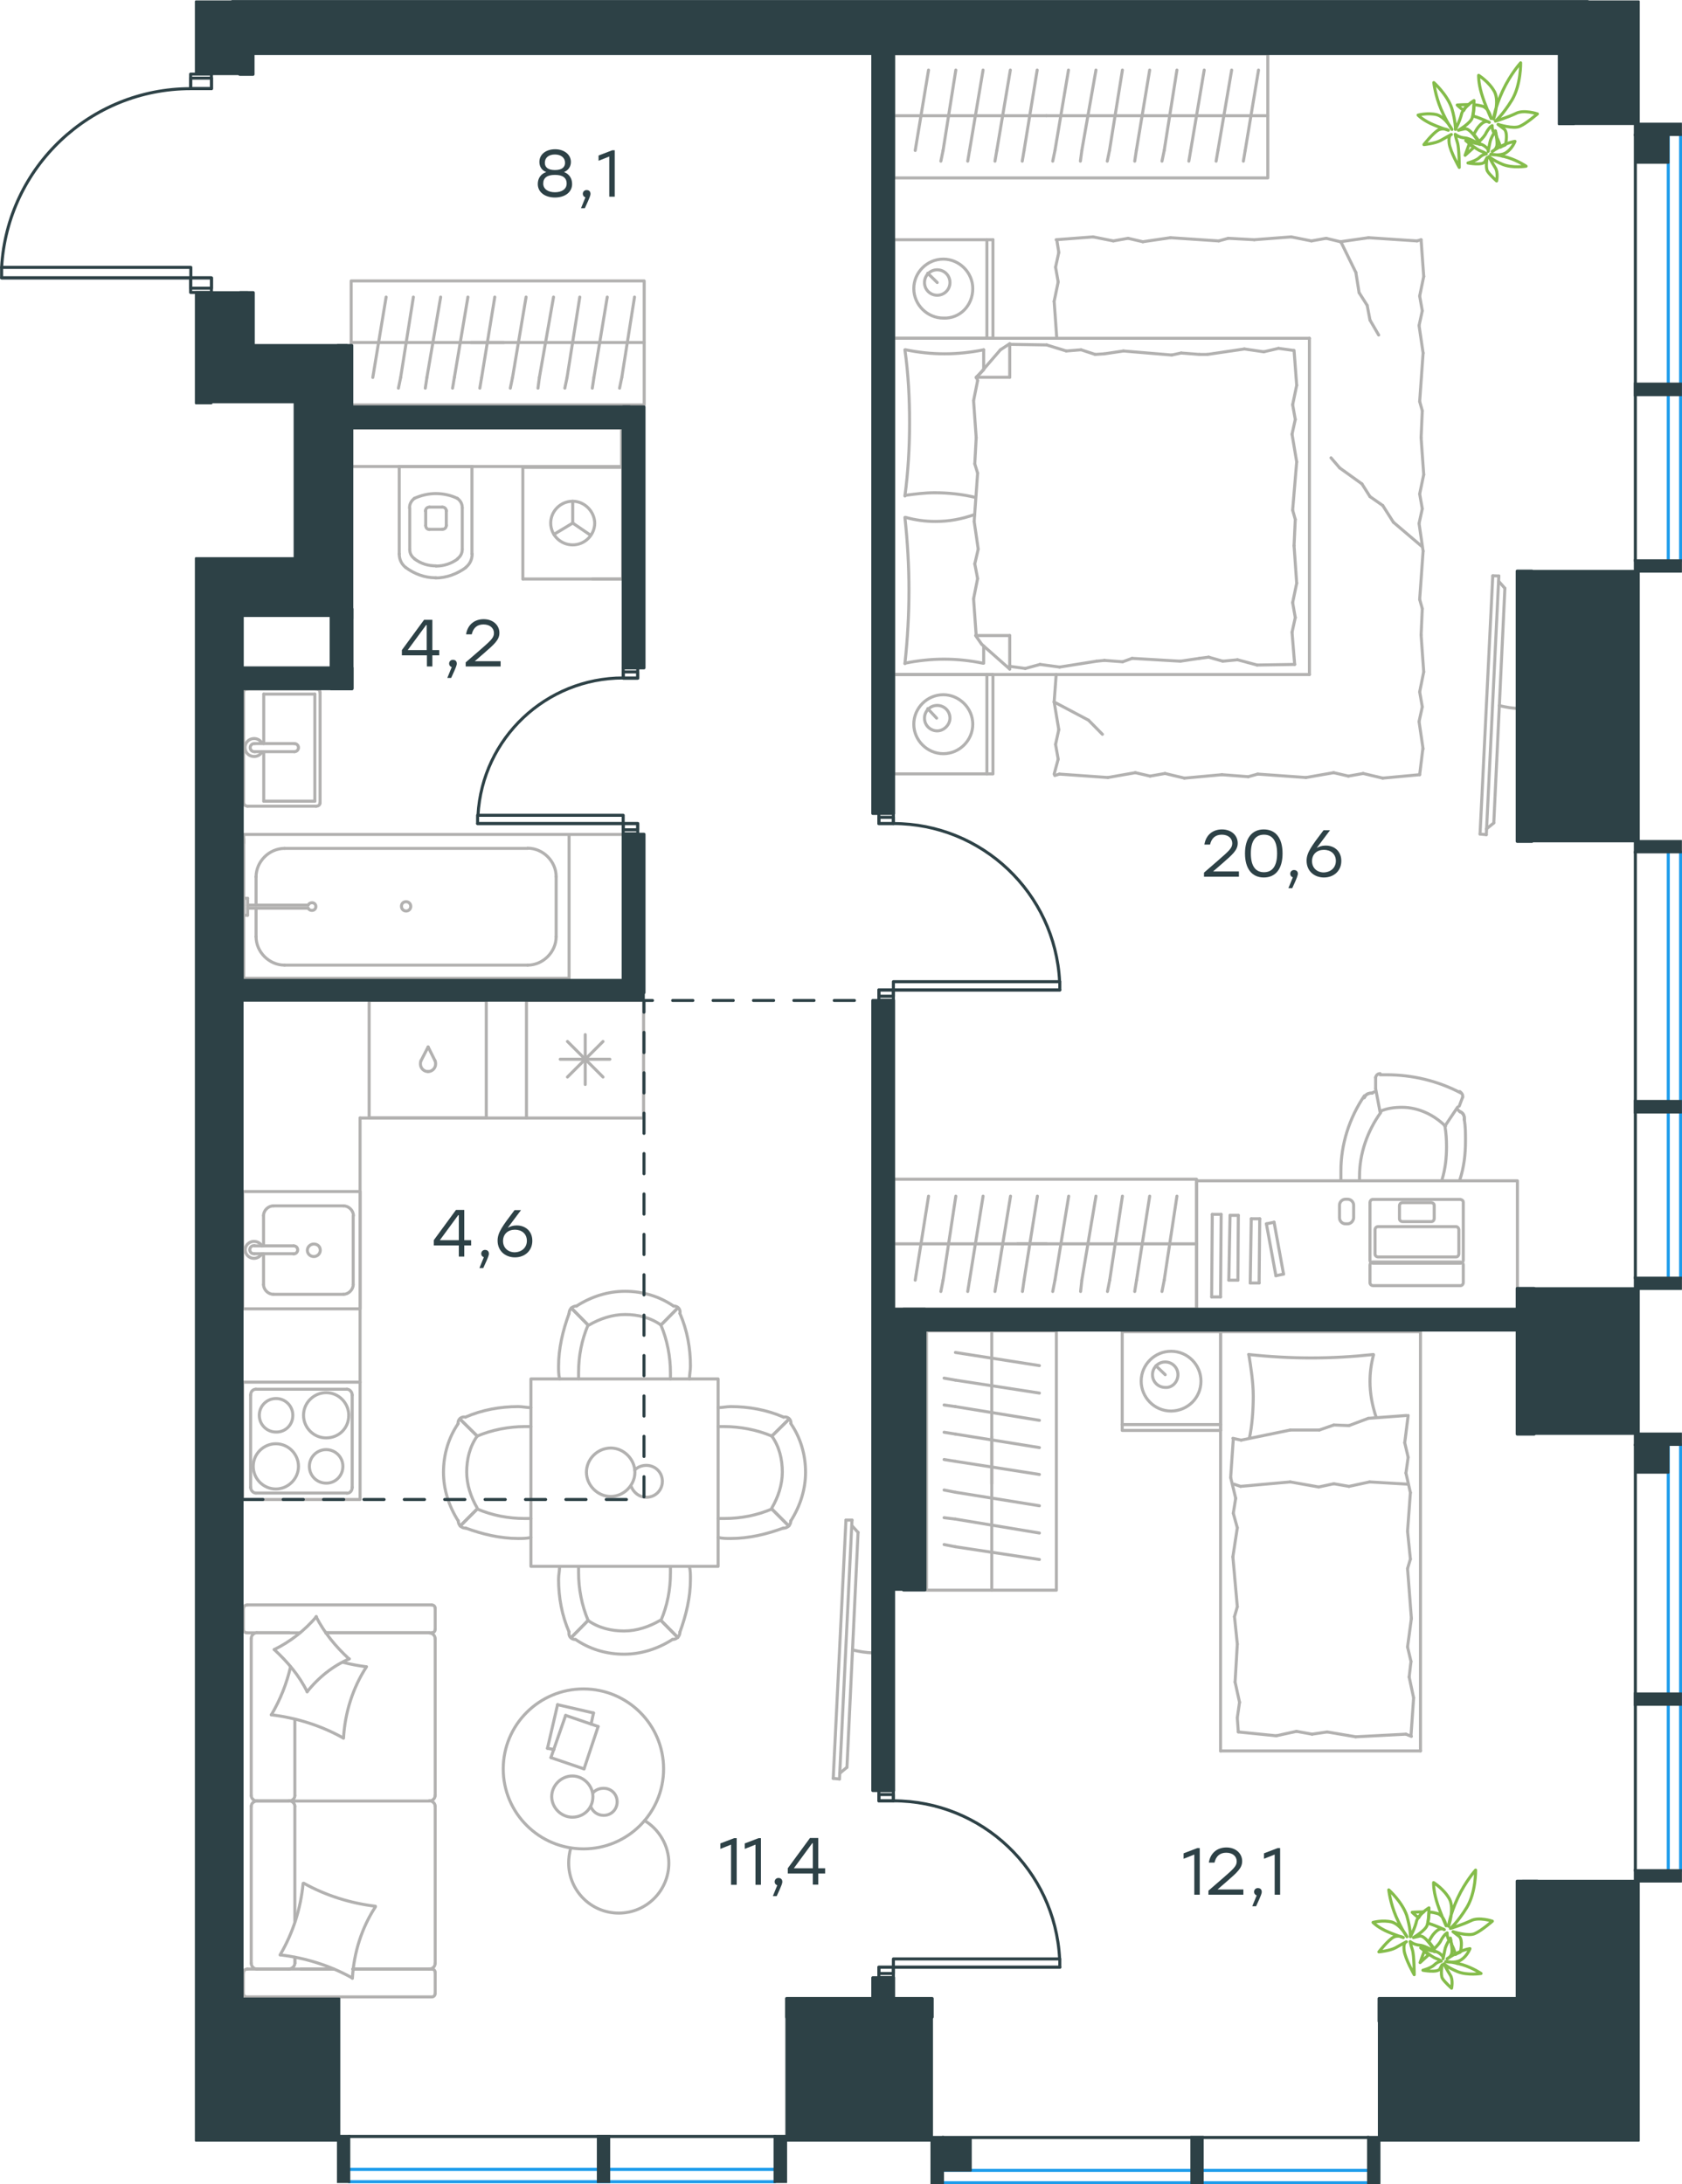 <?xml version="1.0" encoding="utf-8"?>
<!-- Generator: Adobe Illustrator 26.5.0, SVG Export Plug-In . SVG Version: 6.00 Build 0)  -->
<svg version="1.1" id="Слой_1" xmlns="http://www.w3.org/2000/svg" xmlns:xlink="http://www.w3.org/1999/xlink" x="0px" y="0px"
	 viewBox="0 0 832.9 1081.5" style="enable-background:new 0 0 832.9 1081.5;" xml:space="preserve">
<style type="text/css">
	.st0{fill:none;stroke:#B2B1B0;stroke-width:1.5;stroke-linecap:round;stroke-linejoin:round;stroke-miterlimit:22.926;}
	.st1{fill:none;stroke:#2D4146;stroke-width:1.5;stroke-linecap:round;stroke-linejoin:round;stroke-miterlimit:10;}
	.st2{fill:none;stroke:#1D9CEB;stroke-width:1.5;stroke-linecap:round;stroke-linejoin:round;stroke-miterlimit:22.926;}
	.st3{fill:none;stroke:#2D4146;stroke-width:1.5;stroke-linecap:round;stroke-linejoin:round;stroke-miterlimit:22.926;}
	.st4{fill:none;stroke:#2D4146;stroke-width:1.5;stroke-miterlimit:22.926;}
	
		.st5{fill:none;stroke:#2D4146;stroke-width:1.5;stroke-linecap:round;stroke-linejoin:round;stroke-miterlimit:22.926;stroke-dasharray:10,10,0,0,0,0;}
	.st6{fill:#2D4146;}
	.st7{fill:#2D4146;stroke:#2D4146;stroke-linecap:round;stroke-linejoin:round;stroke-miterlimit:10;}
	.st8{fill:none;stroke:#84BC4A;stroke-width:1.5;stroke-linecap:round;stroke-linejoin:round;stroke-miterlimit:22.926;}
</style>
<g>
	<line class="st0" x1="442.5" y1="167.5" x2="442.5" y2="118.7"/>
	<line class="st0" x1="491.7" y1="118.7" x2="491.7" y2="167.5"/>
	<line class="st0" x1="491.7" y1="167.5" x2="442.5" y2="167.5"/>
	<line class="st0" x1="442.5" y1="118.7" x2="491.7" y2="118.7"/>
	<line class="st0" x1="464.1" y1="139.9" x2="459.4" y2="135.3"/>
	<line class="st0" x1="488.7" y1="118.7" x2="488.7" y2="167.5"/>
	<path class="st0" d="M481.7,142.9c0-8-6.7-14.6-14.6-14.6c-8,0-14.6,6.6-14.6,14.6c0,8,6.7,14.6,14.6,14.6
		C475.4,157.9,481.7,151.2,481.7,142.9z"/>
	<path class="st0" d="M470.4,139.9c0-3.7-3-6.3-6.3-6.3c-3.7,0-6.3,3-6.3,6.3c0,3.7,3,6.3,6.3,6.3
		C467.4,146.2,470.4,143.6,470.4,139.9z"/>
	<line class="st0" x1="442.5" y1="334" x2="442.5" y2="167.5"/>
	<line class="st0" x1="487.1" y1="319.9" x2="487.1" y2="328.4"/>
	<line class="st0" x1="483.4" y1="186.8" x2="500" y2="186.8"/>
	<line class="st0" x1="487.1" y1="183.1" x2="483.4" y2="186.8"/>
	<line class="st0" x1="648.4" y1="334" x2="442.5" y2="334"/>
	<line class="st0" x1="500" y1="170.2" x2="500" y2="186.8"/>
	<line class="st0" x1="442.5" y1="167.5" x2="648.4" y2="167.5"/>
	<line class="st0" x1="500" y1="331.3" x2="486.1" y2="319"/>
	<line class="st0" x1="486.1" y1="319" x2="483.1" y2="314.7"/>
	<line class="st0" x1="487.1" y1="173.2" x2="487.1" y2="182.9"/>
	<line class="st0" x1="483.4" y1="314.7" x2="500" y2="314.7"/>
	<line class="st0" x1="483.4" y1="187.1" x2="495.4" y2="173.2"/>
	<line class="st0" x1="495.4" y1="173.2" x2="500" y2="170.2"/>
	<line class="st0" x1="500" y1="331.3" x2="500" y2="314.7"/>
	<line class="st0" x1="641.4" y1="257.2" x2="640.8" y2="270.2"/>
	<line class="st0" x1="639.8" y1="215" x2="642.1" y2="228.7"/>
	<line class="st0" x1="640.1" y1="200.4" x2="641.4" y2="207.7"/>
	<line class="st0" x1="641.4" y1="207.7" x2="639.8" y2="215"/>
	<line class="st0" x1="640.1" y1="252.6" x2="641.4" y2="257.2"/>
	<line class="st0" x1="642.1" y1="228.7" x2="640.1" y2="252.6"/>
	<line class="st0" x1="640.8" y1="173.5" x2="642.1" y2="190.8"/>
	<line class="st0" x1="642.1" y1="190.8" x2="640.1" y2="200.4"/>
	<line class="st0" x1="639.8" y1="313.1" x2="641.1" y2="329"/>
	<line class="st0" x1="640.1" y1="298.4" x2="641.4" y2="305.8"/>
	<line class="st0" x1="641.4" y1="305.8" x2="639.8" y2="313.1"/>
	<line class="st0" x1="640.8" y1="270.2" x2="642.1" y2="288.8"/>
	<line class="st0" x1="642.1" y1="288.8" x2="640.1" y2="298.4"/>
	<line class="st0" x1="648.4" y1="334" x2="648.4" y2="167.5"/>
	<path class="st0" d="M448.1,256.2c1.3,12,2,23.9,2,36.2c0,12-0.7,24.3-2,36.2"/>
	<path class="st0" d="M482.6,254.8c-6.7,2.3-12.5,3.4-19.5,3.4c-5,0-10-0.7-14.6-2"/>
	<path class="st0" d="M448.1,328.4c6.3-1.3,13-2,19.3-2c6.7,0,13,0.7,19.3,2"/>
	<path class="st0" d="M448.1,245.3c5-0.7,10-1.3,14.6-1.3c7,0,13.6,0.7,20.3,2.3"/>
	<line class="st0" x1="542.3" y1="175.5" x2="546.9" y2="175.2"/>
	<line class="st0" x1="528" y1="173.8" x2="535.3" y2="173.2"/>
	<line class="st0" x1="535.3" y1="173.2" x2="542.3" y2="175.5"/>
	<line class="st0" x1="500" y1="170.5" x2="518.3" y2="170.8"/>
	<line class="st0" x1="518.3" y1="170.8" x2="528" y2="173.8"/>
	<line class="st0" x1="584.9" y1="174.8" x2="593.9" y2="175.5"/>
	<line class="st0" x1="546.9" y1="175.2" x2="556.3" y2="173.8"/>
	<line class="st0" x1="580.2" y1="175.8" x2="584.9" y2="174.8"/>
	<line class="st0" x1="556.3" y1="173.8" x2="580.2" y2="175.8"/>
	<line class="st0" x1="593.9" y1="175.5" x2="597.9" y2="175.5"/>
	<line class="st0" x1="625.8" y1="174.2" x2="633.1" y2="172.5"/>
	<line class="st0" x1="633.1" y1="172.5" x2="640.4" y2="173.5"/>
	<line class="st0" x1="597.9" y1="175.5" x2="616.2" y2="172.8"/>
	<line class="st0" x1="616.2" y1="172.8" x2="625.8" y2="174.2"/>
	<line class="st0" x1="598.5" y1="325.4" x2="593.9" y2="326"/>
	<line class="st0" x1="612.8" y1="326.7" x2="605.5" y2="327.4"/>
	<line class="st0" x1="605.5" y1="327.4" x2="598.5" y2="325.4"/>
	<line class="st0" x1="641.1" y1="329" x2="622.5" y2="329.3"/>
	<line class="st0" x1="622.5" y1="329.3" x2="612.8" y2="326.7"/>
	<line class="st0" x1="555.9" y1="327.7" x2="546.9" y2="327"/>
	<line class="st0" x1="593.9" y1="326" x2="584.5" y2="327.4"/>
	<line class="st0" x1="560.6" y1="326" x2="555.9" y2="327.7"/>
	<line class="st0" x1="584.5" y1="327.4" x2="560.6" y2="326"/>
	<line class="st0" x1="546.9" y1="327" x2="543" y2="327.4"/>
	<line class="st0" x1="500.4" y1="330" x2="499.7" y2="330"/>
	<line class="st0" x1="515" y1="329" x2="507.7" y2="331"/>
	<line class="st0" x1="507.7" y1="331" x2="500.4" y2="330"/>
	<line class="st0" x1="543" y1="327.4" x2="524.7" y2="330.3"/>
	<line class="st0" x1="524.7" y1="330.3" x2="515" y2="329"/>
	<path class="st0" d="M448.1,173.2c1.7,12,2.3,23.9,2.3,36.2c0,12-0.7,24.3-2.3,36.2"/>
	<path class="st0" d="M487.1,173.2c-6.3,1.3-13,2-19.3,2c-6.7,0-13-0.7-19.3-2"/>
	<line class="st0" x1="482.7" y1="229.7" x2="483.4" y2="216.7"/>
	<line class="st0" x1="484.4" y1="271.9" x2="482.4" y2="258.2"/>
	<line class="st0" x1="484.1" y1="286.5" x2="482.7" y2="279.2"/>
	<line class="st0" x1="482.7" y1="279.2" x2="484.4" y2="271.9"/>
	<line class="st0" x1="484.1" y1="234.3" x2="482.7" y2="229.7"/>
	<line class="st0" x1="482.4" y1="258.2" x2="484.1" y2="234.3"/>
	<line class="st0" x1="483.4" y1="314.7" x2="482.1" y2="296.5"/>
	<line class="st0" x1="482.1" y1="296.5" x2="484.1" y2="286.5"/>
	<line class="st0" x1="484.1" y1="188.5" x2="483.7" y2="186.8"/>
	<line class="st0" x1="483.4" y1="216.7" x2="482.1" y2="198.4"/>
	<line class="st0" x1="482.1" y1="198.4" x2="484.1" y2="188.5"/>
	<line class="st0" x1="442.5" y1="383.2" x2="442.5" y2="334"/>
	<line class="st0" x1="491.7" y1="334" x2="491.7" y2="383.2"/>
	<line class="st0" x1="491.4" y1="383.2" x2="442.5" y2="383.2"/>
	<line class="st0" x1="442.5" y1="334" x2="491.4" y2="334"/>
	<line class="st0" x1="463.8" y1="355.6" x2="459.4" y2="350.9"/>
	<line class="st0" x1="488.7" y1="334" x2="488.7" y2="383.2"/>
	<line class="st0" x1="524.3" y1="125" x2="523.3" y2="118.7"/>
	<line class="st0" x1="524" y1="139.6" x2="522.7" y2="132.3"/>
	<line class="st0" x1="522.7" y1="132.3" x2="524.3" y2="125"/>
	<line class="st0" x1="523.3" y1="167.5" x2="522" y2="149.2"/>
	<line class="st0" x1="522" y1="149.2" x2="524" y2="139.6"/>
	<line class="st0" x1="608.2" y1="118" x2="621.1" y2="118.7"/>
	<line class="st0" x1="565.9" y1="119.7" x2="579.6" y2="117.7"/>
	<line class="st0" x1="551.3" y1="119.3" x2="558.6" y2="118"/>
	<line class="st0" x1="558.6" y1="118" x2="565.9" y2="119.7"/>
	<line class="st0" x1="603.5" y1="119.3" x2="608.2" y2="118"/>
	<line class="st0" x1="579.6" y1="117.7" x2="603.5" y2="119.3"/>
	<line class="st0" x1="523" y1="118.7" x2="541.3" y2="117.3"/>
	<line class="st0" x1="541.3" y1="117.3" x2="551.3" y2="119.3"/>
	<line class="st0" x1="663.7" y1="119.7" x2="677.7" y2="117.7"/>
	<line class="st0" x1="649.4" y1="119.3" x2="656.7" y2="118"/>
	<line class="st0" x1="656.7" y1="118" x2="663.7" y2="119.7"/>
	<line class="st0" x1="701.7" y1="119.3" x2="703.7" y2="118.7"/>
	<line class="st0" x1="677.7" y1="117.7" x2="701.7" y2="119.3"/>
	<line class="st0" x1="621.1" y1="118.7" x2="639.4" y2="117.3"/>
	<line class="st0" x1="639.4" y1="117.3" x2="649.4" y2="119.3"/>
	<line class="st0" x1="704.3" y1="203.4" x2="703.7" y2="216.7"/>
	<line class="st0" x1="702.7" y1="161.2" x2="704.7" y2="174.8"/>
	<line class="st0" x1="703" y1="146.6" x2="704.3" y2="153.9"/>
	<line class="st0" x1="704.3" y1="153.9" x2="702.7" y2="161.2"/>
	<line class="st0" x1="703" y1="198.8" x2="704.3" y2="203.4"/>
	<line class="st0" x1="704.7" y1="174.8" x2="703" y2="198.8"/>
	<line class="st0" x1="703.7" y1="118.7" x2="705" y2="136.9"/>
	<line class="st0" x1="705" y1="136.9" x2="703" y2="146.6"/>
	<line class="st0" x1="704.3" y1="301.4" x2="703.7" y2="314.4"/>
	<line class="st0" x1="702.7" y1="259.2" x2="704.7" y2="272.9"/>
	<line class="st0" x1="703" y1="244.6" x2="704.3" y2="251.9"/>
	<line class="st0" x1="704.3" y1="251.9" x2="702.7" y2="259.2"/>
	<line class="st0" x1="703" y1="296.8" x2="704.3" y2="301.4"/>
	<line class="st0" x1="704.7" y1="272.9" x2="703" y2="296.8"/>
	<line class="st0" x1="703.7" y1="216.7" x2="705" y2="235"/>
	<line class="st0" x1="705" y1="235" x2="703" y2="244.6"/>
	<line class="st0" x1="704.6" y1="370.5" x2="703" y2="383.6"/>
	<line class="st0" x1="702.7" y1="357.3" x2="704.7" y2="370.9"/>
	<line class="st0" x1="703" y1="342.6" x2="704.3" y2="350"/>
	<line class="st0" x1="704.3" y1="350" x2="702.7" y2="357.3"/>
	<line class="st0" x1="703.7" y1="314.4" x2="705" y2="332.7"/>
	<line class="st0" x1="705" y1="332.7" x2="703" y2="342.6"/>
	<line class="st0" x1="618.1" y1="384.6" x2="605.1" y2="383.6"/>
	<line class="st0" x1="660.4" y1="382.6" x2="646.7" y2="385"/>
	<line class="st0" x1="675" y1="383" x2="667.7" y2="384.3"/>
	<line class="st0" x1="667.7" y1="384.3" x2="660.4" y2="382.6"/>
	<line class="st0" x1="622.8" y1="383.3" x2="618.1" y2="384.6"/>
	<line class="st0" x1="646.7" y1="385" x2="622.8" y2="383.3"/>
	<line class="st0" x1="703" y1="383.6" x2="684.7" y2="385.3"/>
	<line class="st0" x1="684.7" y1="385.3" x2="675" y2="383"/>
	<line class="st0" x1="562.2" y1="382.6" x2="548.6" y2="385"/>
	<line class="st0" x1="576.9" y1="383" x2="569.5" y2="384.3"/>
	<line class="st0" x1="569.5" y1="384.3" x2="562.2" y2="382.6"/>
	<line class="st0" x1="524.6" y1="383.3" x2="522.3" y2="384"/>
	<line class="st0" x1="548.6" y1="385" x2="524.6" y2="383.3"/>
	<line class="st0" x1="605.1" y1="383.6" x2="586.5" y2="385.3"/>
	<line class="st0" x1="586.5" y1="385.3" x2="576.9" y2="383"/>
	<line class="st0" x1="524.3" y1="361.3" x2="522" y2="347.6"/>
	<line class="st0" x1="524" y1="375.9" x2="522.7" y2="368.6"/>
	<line class="st0" x1="522.7" y1="368.6" x2="524.3" y2="361.3"/>
	<line class="st0" x1="522" y1="347.6" x2="523" y2="334"/>
	<line class="st0" x1="522" y1="383.3" x2="524" y2="375.9"/>
	<line class="st0" x1="674.4" y1="239.6" x2="663.4" y2="231.7"/>
	<line class="st0" x1="684.7" y1="250.3" x2="678.4" y2="245.9"/>
	<line class="st0" x1="678.4" y1="245.9" x2="674.4" y2="239.6"/>
	<line class="st0" x1="663.4" y1="231.7" x2="659.1" y2="226.7"/>
	<line class="st0" x1="704" y1="270.5" x2="690" y2="258.6"/>
	<line class="st0" x1="690" y1="258.6" x2="684.7" y2="250.3"/>
	<line class="st0" x1="522" y1="347.6" x2="539" y2="356.6"/>
	<line class="st0" x1="539" y1="356.6" x2="545.9" y2="363.6"/>
	<line class="st0" x1="678.4" y1="158.5" x2="682.7" y2="165.9"/>
	<line class="st0" x1="673" y1="144.9" x2="677" y2="151.2"/>
	<line class="st0" x1="677" y1="151.2" x2="678.4" y2="158.5"/>
	<line class="st0" x1="663.9" y1="119.6" x2="671.4" y2="134.9"/>
	<line class="st0" x1="671.4" y1="134.9" x2="673" y2="144.9"/>
	<path class="st0" d="M481.7,358.6c0-8-6.7-14.6-14.6-14.6c-8,0-14.6,6.6-14.6,14.6c0,8,6.7,14.6,14.6,14.6
		C475.1,373.2,481.7,366.6,481.7,358.6z"/>
	<path class="st0" d="M470.4,355.6c0-3.7-3-6.3-6.3-6.3c-3.7,0-6.3,3-6.3,6.3c0,3.7,3,6.3,6.3,6.3
		C467.4,361.9,470.4,358.9,470.4,355.6z"/>
</g>
<g>
	<path class="st0" d="M742.4,349.4c3.4,0.8,6.8,1.4,10.1,1.4"/>
	<line class="st0" x1="736" y1="413.3" x2="742.2" y2="285.2"/>
	<line class="st0" x1="739.2" y1="285.1" x2="732.9" y2="413"/>
	<line class="st0" x1="732.9" y1="413" x2="736" y2="413.3"/>
	<line class="st0" x1="745.2" y1="291.3" x2="739.7" y2="407.5"/>
	<line class="st0" x1="742.2" y1="287.9" x2="745.2" y2="291.3"/>
	<line class="st0" x1="739.7" y1="407.5" x2="736" y2="410.5"/>
	<line class="st0" x1="739.2" y1="285.1" x2="742.2" y2="285.2"/>
</g>
<g>
	<line class="st0" x1="442.5" y1="57.3" x2="518.2" y2="57.3"/>
	<line class="st0" x1="506.2" y1="79.8" x2="507.1" y2="74.5"/>
	<line class="st0" x1="507.1" y1="74.5" x2="513.6" y2="34.7"/>
	<line class="st0" x1="492.7" y1="79.8" x2="493.6" y2="74.5"/>
	<line class="st0" x1="493.6" y1="74.5" x2="500.3" y2="34.7"/>
	<line class="st0" x1="479.2" y1="79.8" x2="480.1" y2="74.5"/>
	<line class="st0" x1="480.1" y1="74.5" x2="486.8" y2="34.7"/>
	<line class="st0" x1="465.9" y1="79.8" x2="467" y2="74.5"/>
	<line class="st0" x1="467" y1="74.5" x2="473.3" y2="34.7"/>
	<line class="st0" x1="453.2" y1="74.5" x2="459.8" y2="34.7"/>
	<rect x="442.5" y="26.7" class="st0" width="185.3" height="61.4"/>
	<line class="st0" x1="518.2" y1="57.3" x2="627.7" y2="57.3"/>
	<line class="st0" x1="615.7" y1="79.8" x2="616.6" y2="74.5"/>
	<line class="st0" x1="616.6" y1="74.5" x2="623.2" y2="34.7"/>
	<line class="st0" x1="602.2" y1="79.8" x2="603.1" y2="74.5"/>
	<line class="st0" x1="603.1" y1="74.5" x2="609.9" y2="34.7"/>
	<line class="st0" x1="588.7" y1="79.8" x2="589.6" y2="74.5"/>
	<line class="st0" x1="589.6" y1="74.5" x2="596.3" y2="34.7"/>
	<line class="st0" x1="575.4" y1="79.8" x2="576.5" y2="74.5"/>
	<line class="st0" x1="576.5" y1="74.5" x2="582.8" y2="34.7"/>
	<line class="st0" x1="561.9" y1="79.8" x2="562.7" y2="74.5"/>
	<line class="st0" x1="562.7" y1="74.5" x2="569.3" y2="34.7"/>
	<line class="st0" x1="548.3" y1="79.8" x2="549.4" y2="74.5"/>
	<line class="st0" x1="549.4" y1="74.5" x2="555.8" y2="34.7"/>
	<line class="st0" x1="535" y1="79.8" x2="535.7" y2="74.5"/>
	<line class="st0" x1="535.7" y1="74.5" x2="542.7" y2="34.7"/>
	<line class="st0" x1="522.4" y1="74.5" x2="529.1" y2="34.7"/>
	<line class="st0" x1="521.3" y1="79.8" x2="522.4" y2="74.5"/>
</g>
<g>
	<line class="st0" x1="442.5" y1="615.9" x2="518.3" y2="615.9"/>
	<line class="st0" x1="506.3" y1="639.5" x2="507.1" y2="633.9"/>
	<line class="st0" x1="507.1" y1="633.9" x2="513.7" y2="592.3"/>
	<line class="st0" x1="492.7" y1="639.5" x2="493.6" y2="633.9"/>
	<line class="st0" x1="493.6" y1="633.9" x2="500.4" y2="592.3"/>
	<line class="st0" x1="479.2" y1="639.5" x2="480.1" y2="633.9"/>
	<line class="st0" x1="480.1" y1="633.9" x2="486.8" y2="592.3"/>
	<line class="st0" x1="465.9" y1="639.5" x2="467" y2="633.9"/>
	<line class="st0" x1="467" y1="633.9" x2="473.3" y2="592.3"/>
	<line class="st0" x1="453.2" y1="633.9" x2="459.8" y2="592.3"/>
	<rect x="442.5" y="583.9" class="st0" width="150" height="64.3"/>
	<line class="st0" x1="503.8" y1="615.9" x2="592.5" y2="615.9"/>
	<line class="st0" x1="575.4" y1="639.5" x2="576.5" y2="633.9"/>
	<line class="st0" x1="576.5" y1="633.9" x2="582.8" y2="592.3"/>
	<line class="st0" x1="561.9" y1="639.5" x2="562.8" y2="633.9"/>
	<line class="st0" x1="562.8" y1="633.9" x2="569.3" y2="592.3"/>
	<line class="st0" x1="548.4" y1="639.5" x2="549.5" y2="633.9"/>
	<line class="st0" x1="549.5" y1="633.9" x2="555.8" y2="592.3"/>
	<line class="st0" x1="535.1" y1="639.5" x2="535.7" y2="633.9"/>
	<line class="st0" x1="535.7" y1="633.9" x2="542.7" y2="592.3"/>
	<line class="st0" x1="522.4" y1="633.9" x2="529.2" y2="592.3"/>
	<line class="st0" x1="521.3" y1="639.5" x2="522.4" y2="633.9"/>
</g>
<g>
	<rect x="592.5" y="584.7" class="st0" width="158.9" height="63.6"/>
	<line class="st0" x1="681.2" y1="533.5" x2="681.2" y2="538.8"/>
	<line class="st0" x1="722.6" y1="547.7" x2="724.3" y2="543.2"/>
	<line class="st0" x1="715.5" y1="557.6" x2="721.8" y2="548.2"/>
	<line class="st0" x1="683.4" y1="550.7" x2="681.2" y2="539.1"/>
	<path class="st0" d="M715.5,557.6c0.6,3.3,0.8,6.6,0.8,10.2c0,5.8-0.6,10.8-2.2,16.3"/>
	<path class="st0" d="M664,583.9v-4.2c0-13,4.1-26,11.6-37.1"/>
	<path class="st0" d="M673.2,584.2v-1.7c0-11.3,3.9-22.4,10.5-31.6"/>
	<path class="st0" d="M683.7,550.2c3-1.4,6.9-1.9,10.5-1.9c8,0,15.8,3.6,21.6,9.4"/>
	<path class="st0" d="M725.1,554.3c0.6,3.6,0.6,6.9,0.6,10.5c0,6.9-0.8,13.3-2.8,19.4"/>
	<path class="st0" d="M679.8,541c0.6-0.3,0.8-0.3,1.4-0.6"/>
	<path class="st0" d="M683.4,532.2h3.3c12.7,0,25.2,3,36.5,8.9"/>
	<path class="st0" d="M722.9,540.5c0.8,0.6,1.4,1.4,1.4,2.2v0.6"/>
	<path class="st0" d="M681.2,533.5c0.3-1.4,1.4-1.9,2.2-1.9"/>
	<path class="st0" d="M721.5,549.1c0.6,0.6,0.8,0.8,1.4,1.4"/>
	<path class="st0" d="M675.6,543.5c0.6-1.4,1.7-2.2,3.3-2.2h0.6"/>
	<path class="st0" d="M722.9,550.4c1.4,0.6,2.2,1.7,2.2,3.3v0.6"/>
	<path class="st0" d="M722.9,550.4c1.4,0.6,2.2,1.7,2.2,3.3v0.6"/>
	<path class="st0" d="M675.6,543.5c0.6-1.4,1.7-2.2,3.3-2.2h0.6"/>
	<path class="st0" d="M724.6,626.3v8.9c0,0.6-0.6,1.4-1.4,1.4h-43.4c-0.6,0-1.4-0.6-1.4-1.4v-8.9c0-0.6,0.6-1.4,1.4-1.4h43.4
		C724.3,625.2,724.6,625.7,724.6,626.3z"/>
	<path class="st0" d="M722.4,608.8V621c0,0.6-0.6,1.4-1.4,1.4h-38.7c-0.6,0-1.4-0.6-1.4-1.4v-12.2c0-0.6,0.6-1.4,1.4-1.4h39
		C721.8,607.5,722.4,608.3,722.4,608.8z"/>
	<path class="st0" d="M710.2,596.9v6.6c0,0.6-0.6,1.4-1.4,1.4h-14.4c-0.6,0-1.4-0.6-1.4-1.4v-6.6c0-0.6,0.6-1.4,1.4-1.4h14.4
		C709.6,595.6,710.2,596.1,710.2,596.9z"/>
	<path class="st0" d="M724.6,595.3v28.8c0,0.6-0.6,1.4-1.4,1.4h-43.4c-0.6,0-1.4-0.6-1.4-1.4v-28.8c0-0.6,0.6-1.4,1.4-1.4h43.4
		C724.3,594.2,724.6,594.7,724.6,595.3z"/>
	<line class="st0" x1="630.9" y1="605.2" x2="635.6" y2="630.9"/>
	<line class="st0" x1="623.5" y1="635.3" x2="619.1" y2="635.3"/>
	<line class="st0" x1="619.1" y1="635.3" x2="619.6" y2="603.5"/>
	<line class="st0" x1="623.8" y1="603.5" x2="623.5" y2="635.3"/>
	<line class="st0" x1="627.1" y1="606" x2="630.9" y2="605.2"/>
	<line class="st0" x1="619.6" y1="603.5" x2="623.8" y2="603.5"/>
	<line class="st0" x1="631.8" y1="631.7" x2="627.1" y2="606"/>
	<line class="st0" x1="635.6" y1="630.9" x2="631.8" y2="631.7"/>
	<line class="st0" x1="613" y1="633.9" x2="608.5" y2="633.9"/>
	<line class="st0" x1="608.5" y1="633.9" x2="609.1" y2="601.8"/>
	<line class="st0" x1="613.2" y1="601.8" x2="613" y2="633.9"/>
	<line class="st0" x1="609.1" y1="601.8" x2="613.2" y2="601.8"/>
	<line class="st0" x1="604.4" y1="642.2" x2="600" y2="642.2"/>
	<line class="st0" x1="600" y1="642.2" x2="600.3" y2="601.3"/>
	<line class="st0" x1="604.7" y1="601.3" x2="604.4" y2="642.2"/>
	<line class="st0" x1="600.3" y1="601.3" x2="604.7" y2="601.3"/>
	<path class="st0" d="M667.3,606h-1c-1.6,0-3-1.3-3-3v-6.2c0-1.6,1.3-3,3-3h1c1.6,0,3,1.3,3,3v6.2C670.2,604.6,668.9,606,667.3,606z
		"/>
</g>
<g>
	<line class="st0" x1="173.9" y1="169.6" x2="249.6" y2="169.6"/>
	<line class="st0" x1="237.6" y1="192.2" x2="238.5" y2="186.9"/>
	<line class="st0" x1="238.5" y1="186.9" x2="245" y2="147.1"/>
	<line class="st0" x1="224.1" y1="192.2" x2="225" y2="186.9"/>
	<line class="st0" x1="225" y1="186.9" x2="231.7" y2="147.1"/>
	<line class="st0" x1="210.6" y1="192.2" x2="211.4" y2="186.9"/>
	<line class="st0" x1="211.4" y1="186.9" x2="218.2" y2="147.1"/>
	<line class="st0" x1="197.3" y1="192.2" x2="198.4" y2="186.9"/>
	<line class="st0" x1="198.4" y1="186.9" x2="204.7" y2="147.1"/>
	<line class="st0" x1="184.6" y1="186.9" x2="191.2" y2="147.1"/>
	<rect x="173.9" y="139.1" class="st0" width="145.1" height="61.4"/>
	<line class="st0" x1="233.2" y1="169.6" x2="318.9" y2="169.6"/>
	<line class="st0" x1="306.8" y1="192.2" x2="307.9" y2="186.9"/>
	<line class="st0" x1="307.9" y1="186.9" x2="314.2" y2="147.1"/>
	<line class="st0" x1="293.3" y1="192.2" x2="294.1" y2="186.9"/>
	<line class="st0" x1="294.1" y1="186.9" x2="300.7" y2="147.1"/>
	<line class="st0" x1="279.7" y1="192.2" x2="280.8" y2="186.9"/>
	<line class="st0" x1="280.8" y1="186.9" x2="287.1" y2="147.1"/>
	<line class="st0" x1="266.4" y1="192.2" x2="267.1" y2="186.9"/>
	<line class="st0" x1="267.1" y1="186.9" x2="274.1" y2="147.1"/>
	<line class="st0" x1="253.8" y1="186.9" x2="260.5" y2="147.1"/>
	<line class="st0" x1="252.7" y1="192.2" x2="253.8" y2="186.9"/>
</g>
<g>
	<line class="st0" x1="234" y1="231" x2="197.7" y2="231"/>
	<g>
		<line class="st0" x1="233.7" y1="274.3" x2="233.7" y2="231"/>
		<line class="st0" x1="202.9" y1="251.5" x2="202.9" y2="272"/>
		<line class="st0" x1="228.9" y1="272" x2="228.9" y2="251.5"/>
		<line class="st0" x1="210.8" y1="252.7" x2="210.8" y2="260.2"/>
		<line class="st0" x1="221" y1="260.2" x2="221" y2="252.7"/>
		<line class="st0" x1="219" y1="251.1" x2="212.7" y2="251.1"/>
		<line class="st0" x1="197.7" y1="231" x2="197.7" y2="274.3"/>
		<line class="st0" x1="212.7" y1="262.1" x2="219" y2="262.1"/>
		<path class="st0" d="M200.9,281c4.3,3.2,9.5,5.1,14.6,5.1c0,0,0,0,0.4,0"/>
		<path class="st0" d="M212.7,251.1c-1.2,0-2,0.8-2,2"/>
		<path class="st0" d="M205.2,246.8c-1.6,1.2-2.4,2.8-2.4,4.7"/>
		<path class="st0" d="M210.8,260.2c0,1.2,0.8,2,2,2"/>
		<path class="st0" d="M205.2,276.7c3.2,2.4,6.7,3.5,10.7,3.5"/>
		<path class="st0" d="M219,262.1c1.2,0,2-0.8,2-2"/>
		<path class="st0" d="M221,253.1c0-1.2-0.8-2-2-2"/>
		<path class="st0" d="M228.9,251.5c0-2-0.8-3.5-2.4-4.7"/>
		<path class="st0" d="M226.5,246.8c-3.2-1.6-7.1-2.4-10.7-2.4c-3.6,0-7.1,0.8-10.7,2.4"/>
		<path class="st0" d="M226.5,276.7c1.6-1.2,2.4-2.8,2.4-4.7"/>
		<path class="st0" d="M215.6,286.2L215.6,286.2c5.5,0,10.7-2,15-5.1"/>
		<path class="st0" d="M197.7,274.3c0,2.8,1.2,5.1,3.2,6.7"/>
		<path class="st0" d="M230.6,281c2-1.6,3.2-3.9,3.2-6.7"/>
		<path class="st0" d="M215.9,280.3L215.9,280.3c3.9,0,7.5-1.2,10.7-3.5"/>
		<path class="st0" d="M202.9,272c0,2,0.8,3.5,2.4,4.7"/>
	</g>
	<rect x="174.2" y="212" class="st0" width="133.6" height="19"/>
</g>
<g>
	<line class="st0" x1="155.9" y1="396.7" x2="130.6" y2="396.7"/>
	<line class="st0" x1="130.6" y1="396.7" x2="130.6" y2="372.2"/>
	<line class="st0" x1="130.6" y1="368.2" x2="130.6" y2="343.7"/>
	<line class="st0" x1="155.9" y1="343.7" x2="155.9" y2="396.7"/>
	<line class="st0" x1="130.6" y1="343.7" x2="155.9" y2="343.7"/>
	<line class="st0" x1="120.6" y1="342.9" x2="120.6" y2="397.5"/>
	<line class="st0" x1="156.5" y1="341.2" x2="122.6" y2="341.2"/>
	<line class="st0" x1="158.5" y1="397.5" x2="158.5" y2="342.9"/>
	<line class="st0" x1="122.6" y1="399.2" x2="156.5" y2="399.2"/>
	<path class="st0" d="M156.5,399.2c1.2,0,2-0.7,2-1.7"/>
	<path class="st0" d="M158.5,342.9c0-1-0.8-1.7-2-1.7"/>
	<path class="st0" d="M122.6,341.2c-1.2,0-2,0.7-2,1.7"/>
	<path class="st0" d="M120.6,397.5c0,0.7,0.8,1.7,2,1.7"/>
	<line class="st0" x1="145.8" y1="368.2" x2="126.2" y2="368.2"/>
	<line class="st0" x1="126.2" y1="372.2" x2="145.8" y2="372.2"/>
	<path class="st0" d="M145.8,368.2L145.8,368.2c1.1,0,2,0.9,2,2c0,1.1-0.9,2-2,2h0"/>
	<path class="st0" d="M129.8,372.2c-0.7,1.5-2.3,2.4-4,2.4c-2.5,0-4.5-2-4.5-4.4c0-2.5,2-4.5,4.5-4.5c1.7,0,3.2,0.9,4,2.4"/>
	<path class="st0" d="M126.2,372.2c-0.1,0-0.2,0-0.3,0c-1.1,0-2-0.9-2-2c0-1.1,0.9-2,2-2c0.1,0,0.2,0,0.3,0"/>
</g>
<g>
	<line class="st0" x1="126.8" y1="447.6" x2="126.8" y2="434.1"/>
	<line class="st0" x1="126.8" y1="463.8" x2="126.8" y2="449.7"/>
	<line class="st0" x1="140.9" y1="420.1" x2="261.3" y2="420.1"/>
	<line class="st0" x1="275.4" y1="434.1" x2="275.4" y2="463.8"/>
	<line class="st0" x1="281.8" y1="484.4" x2="120.7" y2="484.4"/>
	<line class="st0" x1="281.8" y1="413.2" x2="281.8" y2="484.4"/>
	<line class="st0" x1="261.3" y1="477.9" x2="140.9" y2="477.9"/>
	<line class="st0" x1="120.7" y1="413.2" x2="281.8" y2="413.2"/>
	<line class="st0" x1="120.7" y1="484.4" x2="120.7" y2="413.2"/>
	<path class="st0" d="M275.4,434.1c0-7.6-6.5-14.1-14.1-14.1"/>
	<path class="st0" d="M126.8,463.8c0,7.6,6.5,14.1,14.1,14.1"/>
	<path class="st0" d="M261.3,477.9c7.6,0,14.1-6.5,14.1-14.1"/>
	<path class="st0" d="M140.9,420.1c-7.6,0-14.1,6.5-14.1,14.1"/>
	<line class="st0" x1="120.7" y1="417.4" x2="120.7" y2="415.5"/>
	<line class="st0" x1="122.6" y1="448.2" x2="152.6" y2="448.2"/>
	<line class="st0" x1="152.6" y1="449.7" x2="122.6" y2="449.7"/>
	<line class="st0" x1="120.7" y1="453.2" x2="120.7" y2="444.8"/>
	<line class="st0" x1="120.7" y1="444.8" x2="122.6" y2="444.8"/>
	<line class="st0" x1="122.6" y1="444.8" x2="122.6" y2="453.2"/>
	<line class="st0" x1="122.6" y1="453.2" x2="120.7" y2="453.2"/>
	<path class="st0" d="M152.6,449.7c0.4,0.8,1.1,1.1,1.9,1.1c1.1,0,1.9-0.8,1.9-1.9c0-1.1-0.8-1.9-1.9-1.9c-0.8,0-1.5,0.4-1.9,1.1"/>
	<path class="st0" d="M198.8,448.8c0,1.3,1,2.3,2.3,2.3c1.3,0,2.3-1,2.3-2.3c0-1.3-1-2.3-2.3-2.3
		C199.6,446.5,198.8,447.5,198.8,448.8z"/>
</g>
<g>
	<line class="st0" x1="308.3" y1="231.4" x2="258.9" y2="231.4"/>
	<g>
		<line class="st0" x1="258.9" y1="286.7" x2="258.9" y2="231.4"/>
		<line class="st0" x1="293.4" y1="286.7" x2="308.3" y2="286.7"/>
		<line class="st0" x1="258.9" y1="286.7" x2="308.3" y2="286.7"/>
		<line class="st0" x1="283.6" y1="259" x2="292.4" y2="265"/>
		<line class="st0" x1="283.6" y1="259" x2="283.6" y2="248.2"/>
		<line class="st0" x1="283.6" y1="259" x2="274.3" y2="264.6"/>
		<path class="st0" d="M283.6,248.2c-6,0-10.9,4.9-10.9,10.8c0,6,4.9,10.8,10.9,10.8c6,0,10.9-4.9,10.9-10.8
			C294.4,253.3,289.5,248.2,283.6,248.2z"/>
		<line class="st0" x1="308.3" y1="286.7" x2="308.3" y2="231.4"/>
	</g>
</g>
<line class="st0" x1="281.8" y1="413.2" x2="308.6" y2="413.2"/>
<g>
	<line class="st0" x1="318.7" y1="495.4" x2="318.7" y2="553.6"/>
	<line class="st0" x1="289.8" y1="512.3" x2="289.8" y2="537"/>
	<line class="st0" x1="281" y1="533.3" x2="298.6" y2="515.7"/>
	<line class="st0" x1="281" y1="515.7" x2="298.6" y2="533.3"/>
	<line class="st0" x1="277.4" y1="524.5" x2="302" y2="524.5"/>
	<line class="st0" x1="318.7" y1="553.6" x2="260.7" y2="553.6"/>
	<line class="st0" x1="260.7" y1="495.4" x2="260.7" y2="553.6"/>
	<line class="st0" x1="318.7" y1="495.4" x2="260.7" y2="495.4"/>
</g>
<g>
	<rect x="120.2" y="590" class="st0" width="58.1" height="58.1"/>
	<line class="st0" x1="145.4" y1="616.9" x2="126" y2="616.9"/>
	<line class="st0" x1="130.5" y1="620.8" x2="130.5" y2="636.1"/>
	<line class="st0" x1="174.9" y1="636.1" x2="174.9" y2="601.9"/>
	<line class="st0" x1="130.5" y1="601.9" x2="130.5" y2="616.9"/>
	<line class="st0" x1="170.1" y1="597.1" x2="135.4" y2="597.1"/>
	<line class="st0" x1="126" y1="620.8" x2="145.4" y2="620.8"/>
	<line class="st0" x1="135.4" y1="640.9" x2="170.1" y2="640.9"/>
	<path class="st0" d="M145.4,616.9L145.4,616.9c1.1,0,2,0.8,2,2c0,1.1-0.9,2-2,2"/>
	<path class="st0" d="M135.4,640.9c-2.6,0-4.9-2.3-4.9-4.8"/>
	<path class="st0" d="M129.7,620.8c-0.9,1.4-2.3,2.3-4,2.3c-2.3,0-4.3-2-4.3-4.2c0-2.3,2-4.2,4.3-4.2c1.7,0,3.2,0.8,4,2.3"/>
	<path class="st0" d="M170.1,597.1c2.6,0,4.9,2.3,4.9,4.8"/>
	<path class="st0" d="M130.5,601.9c0-2.5,2.3-4.8,4.9-4.8"/>
	<path class="st0" d="M174.9,636.1c0,2.5-2.3,4.8-4.9,4.8"/>
	<path class="st0" d="M126,620.8h-0.3c-1.1,0-2-0.8-2-2c0-1.1,0.9-2,2-2h0.3"/>
	<path class="st0" d="M155.4,616c-1.7,0-3.2,1.4-3.2,3.1c0,1.7,1.4,3.1,3.2,3.1c1.7,0,3.2-1.4,3.2-3.1
		C158.6,617.2,157.2,616,155.4,616z"/>
</g>
<g>
	<path class="st0" d="M145,700.8c0-4.6-3.7-8.3-8.3-8.3c-4.6,0-8.3,3.7-8.3,8.3c0,4.6,3.7,8.3,8.3,8.3
		C141.2,709.2,145,705.7,145,700.8z"/>
	<path class="st0" d="M147.8,726.1c0-6-4.9-11.2-11.2-11.2c-6,0-11.2,4.9-11.2,11.2c0,6,4.9,11.2,11.2,11.2
		C142.7,737.3,147.8,732.2,147.8,726.1z"/>
	<path class="st0" d="M169.8,726.1c0-4.6-3.7-8.3-8.3-8.3c-4.6,0-8.3,3.7-8.3,8.3c0,4.6,3.7,8.3,8.3,8.3
		C166.1,734.5,169.8,730.7,169.8,726.1z"/>
	<path class="st0" d="M172.7,700.8c0-6-4.9-11.2-11.2-11.2c-6,0-11.2,4.9-11.2,11.2c0,6,4.9,11.2,11.2,11.2S172.7,707.2,172.7,700.8
		z"/>
	<line class="st0" x1="124.1" y1="736.5" x2="124.1" y2="690.8"/>
	<line class="st0" x1="171.8" y1="739.3" x2="126.7" y2="739.3"/>
	<line class="st0" x1="174.4" y1="690.8" x2="174.4" y2="736.5"/>
	<line class="st0" x1="126.7" y1="687.9" x2="171.8" y2="687.9"/>
	<path class="st0" d="M174.4,736.5L174.4,736.5c0,1.7-1.1,2.9-2.6,2.9"/>
	<path class="st0" d="M124.1,690.8L124.1,690.8c0-1.7,1.1-2.9,2.6-2.9"/>
	<path class="st0" d="M126.7,739.3L126.7,739.3c-1.4,0-2.6-1.4-2.6-2.9"/>
	<path class="st0" d="M171.8,687.9L171.8,687.9c1.4,0,2.6,1.4,2.6,2.9"/>
	<rect x="120.2" y="684.4" class="st0" width="58.1" height="58.1"/>
</g>
<g>
	<rect x="182.8" y="495.4" class="st0" width="58" height="58.1"/>
	<line class="st0" x1="212" y1="518.4" x2="208.5" y2="525.2"/>
	<line class="st0" x1="215.4" y1="525.2" x2="212" y2="518.4"/>
	<path class="st0" d="M215.4,525.2c0.3,0.6,0.3,1.1,0.3,1.7c0,2-1.7,3.7-3.7,3.7"/>
	<path class="st0" d="M208.5,525.2c-0.3,0.6-0.3,1.1-0.3,1.7c0,2,1.7,3.7,3.7,3.7"/>
</g>
<line class="st0" x1="178.3" y1="684.4" x2="178.3" y2="553.6"/>
<line class="st0" x1="260.7" y1="553.6" x2="178.3" y2="553.6"/>
<g>
	<line class="st0" x1="146" y1="951.5" x2="146" y2="894.4"/>
	<line class="st0" x1="215.5" y1="796.4" x2="215.5" y2="806.8"/>
	<line class="st0" x1="215.5" y1="811.5" x2="215.5" y2="889.1"/>
	<line class="st0" x1="165.2" y1="975" x2="148.9" y2="975"/>
	<line class="st0" x1="212.6" y1="975" x2="174.7" y2="975"/>
	<line class="st0" x1="212.6" y1="808.5" x2="161.3" y2="808.5"/>
	<line class="st0" x1="143.3" y1="891.8" x2="127.1" y2="891.8"/>
	<line class="st0" x1="146" y1="889.1" x2="146" y2="851.3"/>
	<line class="st0" x1="120.5" y1="987.1" x2="120.5" y2="976.7"/>
	<line class="st0" x1="127.1" y1="891.8" x2="143.3" y2="891.8"/>
	<line class="st0" x1="124.4" y1="811.5" x2="124.4" y2="889.1"/>
	<line class="st0" x1="161.3" y1="808.5" x2="213.8" y2="808.5"/>
	<line class="st0" x1="215.5" y1="894.4" x2="215.5" y2="972.1"/>
	<line class="st0" x1="215.5" y1="976.7" x2="215.5" y2="987.1"/>
	<line class="st0" x1="146" y1="972.1" x2="146" y2="969.2"/>
	<line class="st0" x1="122.5" y1="975" x2="165.2" y2="975"/>
	<line class="st0" x1="146" y1="972.1" x2="146" y2="969.2"/>
	<line class="st0" x1="127.1" y1="975" x2="143.3" y2="975"/>
	<line class="st0" x1="127.1" y1="891.8" x2="143.3" y2="891.8"/>
	<line class="st0" x1="124.4" y1="894.4" x2="124.4" y2="972.1"/>
	<line class="st0" x1="174.7" y1="975" x2="213.8" y2="975"/>
	<line class="st0" x1="122.5" y1="794.7" x2="213.8" y2="794.7"/>
	<line class="st0" x1="120.5" y1="806.8" x2="120.5" y2="796.4"/>
	<line class="st0" x1="148.6" y1="808.5" x2="122.5" y2="808.5"/>
	<line class="st0" x1="143.3" y1="891.8" x2="212.6" y2="891.8"/>
	<line class="st0" x1="143.3" y1="808.5" x2="127.1" y2="808.5"/>
	<path class="st0" d="M122.5,975c-1.4,0-1.9,1-1.9,1.7"/>
	<path class="st0" d="M213.8,808.5c1.2,0,1.7-1,1.7-1.7"/>
	<path class="st0" d="M120.5,806.8c0,1.2,1,1.7,1.7,1.7"/>
	<path class="st0" d="M146,894.4c0-1.3-1.2-2.7-2.9-2.7"/>
	<path class="st0" d="M127.1,808.5c-1.3,0-2.7,1.2-2.7,2.9"/>
	<path class="st0" d="M124.4,972.1c0,1.5,1.2,2.9,2.9,2.9"/>
	<path class="st0" d="M215.5,894.4c0-1.3-1.2-2.7-2.9-2.7"/>
	<path class="st0" d="M127.3,891.8c-1.5,0-2.9,1.1-2.9,2.7"/>
	<path class="st0" d="M212.6,891.8c1.5,0,2.9-1.2,2.9-2.9"/>
	<path class="st0" d="M120.5,987.1c0,1.2,1,1.7,1.7,1.7h91.6c1.2,0,1.7-1,1.7-1.7"/>
	<path class="st0" d="M124.4,889.1c0,1.3,1.2,2.7,2.9,2.7"/>
	<path class="st0" d="M215.5,796.4c0-1.2-1-1.7-1.7-1.7"/>
	<path class="st0" d="M212.6,975c1.5,0,2.9-1.2,2.9-2.9"/>
	<path class="st0" d="M215.5,976.7c0-1.2-1-1.7-1.7-1.7"/>
	<path class="st0" d="M215.5,811.5c0-1.5-1.2-2.9-2.9-2.9"/>
	<path class="st0" d="M142.8,975c1.6,0,3.2-1.2,3.2-2.9"/>
	<path class="st0" d="M143.1,891.8c1.5,0,2.9-1.1,2.9-2.7"/>
	<path class="st0" d="M122.5,794.7c-1.4,0-1.9,1-1.9,1.7"/>
	<path class="st0" d="M150.4,932.5c10.9,6.1,23.1,9.9,35.5,11.4"/>
	<path class="st0" d="M156.5,800.5c4.1,8,9.7,14.8,16.3,20.9"/>
	<path class="st0" d="M173,821.4c-8,3.4-15.3,9.2-20.9,16.3"/>
	<path class="st0" d="M185.9,944.2c-6.8,10.4-10.7,22.8-11.4,35.4"/>
	<path class="st0" d="M169.8,860.5c-10.9-6.1-23.1-9.9-35.5-11.4"/>
	<path class="st0" d="M134.4,849.1c4.4-7.5,7.5-15.3,9.5-23.8"/>
	<path class="st0" d="M181.5,825.3c-6.8,10.4-10.7,22.8-11.4,35.4"/>
	<path class="st0" d="M174.4,979.4c-10.9-6.1-23.1-9.9-35.5-11.4"/>
	<path class="st0" d="M138.7,968c6.3-10.7,10.2-22.8,11.4-35.4"/>
	<path class="st0" d="M152.1,837.7c-3.9-8-9.7-14.8-16.3-20.9"/>
	<path class="st0" d="M169.8,823.1c3.6,1,7.8,1.7,11.4,2.2"/>
	<path class="st0" d="M135.8,816.8c8-3.9,15.1-9.5,20.9-16.3"/>
</g>
<g>
	<line class="st0" x1="276.1" y1="844.1" x2="293.9" y2="848.2"/>
	<line class="st0" x1="293.9" y1="848.2" x2="292.7" y2="853.7"/>
	<line class="st0" x1="274.3" y1="866.3" x2="271.1" y2="865.7"/>
	<line class="st0" x1="271.1" y1="865.7" x2="276.1" y2="844.1"/>
	<line class="st0" x1="280.1" y1="849.4" x2="296.2" y2="854.9"/>
	<line class="st0" x1="296.2" y1="854.9" x2="289.2" y2="875.9"/>
	<line class="st0" x1="289.2" y1="875.9" x2="272.8" y2="870.3"/>
	<line class="st0" x1="272.8" y1="870.3" x2="280.1" y2="849.4"/>
	<ellipse class="st0" cx="288.9" cy="875.9" rx="39.7" ry="39.6"/>
	<path class="st0" d="M293.6,889.6c0-5.5-4.7-10.2-10.2-10.2c-5.5,0-10.2,4.7-10.2,10.2c0,5.5,4.7,10.2,10.2,10.2
		C289.2,899.8,293.6,895.4,293.6,889.6z"/>
	<path class="st0" d="M293.6,887.8c1.2-1.5,3.2-2.3,5.3-2.3c3.8,0,6.7,2.9,6.7,6.7c0,3.8-2.9,6.7-6.7,6.7c-2.9,0-5.3-1.7-6.4-4.4"/>
	<path class="st0" d="M319.2,901.5c7.3,4.4,12,12.5,12,21c0,13.7-11.1,24.8-24.8,24.8c-13.7,0-24.8-11.1-24.8-24.8
		c0-2.4,0.3-4.9,1-7.3"/>
</g>
<g>
	<path class="st0" d="M422.2,817c3.4,0.8,6.8,1.4,10.1,1.4"/>
	<line class="st0" x1="415.7" y1="880.9" x2="421.9" y2="752.7"/>
	<line class="st0" x1="418.9" y1="752.7" x2="412.6" y2="880.6"/>
	<line class="st0" x1="412.6" y1="880.6" x2="415.7" y2="880.9"/>
	<line class="st0" x1="424.9" y1="758.8" x2="419.4" y2="875.1"/>
	<line class="st0" x1="421.9" y1="755.5" x2="424.9" y2="758.8"/>
	<line class="st0" x1="419.4" y1="875.1" x2="415.8" y2="878.1"/>
	<line class="st0" x1="418.9" y1="752.7" x2="421.9" y2="752.7"/>
</g>
<g>
	<rect x="262.9" y="682.8" class="st0" width="92.7" height="92.8"/>
	<path class="st0" d="M382.2,711.1c3.7,5.2,5.2,11.5,5.2,17.8c0,6.3-2.1,12.5-5.2,17.8"/>
	<path class="st0" d="M355.6,697c2.1,0,4.2-0.5,6.3-0.5c8.9,0,17.8,1.6,26.1,5.2"/>
	<path class="st0" d="M388,756.6c-8.4,3.1-17.2,5.2-26.1,5.2c-2.1,0-4.2,0-6.3-0.5"/>
	<path class="st0" d="M355.6,706.4c1,0,2.1,0,3.1,0c7.8,0,16.2,1.6,23.5,4.7"/>
	<path class="st0" d="M382.2,747.2c-7.3,3.1-15.1,4.7-23.5,4.7c-1,0-2.1,0-3.1,0"/>
	<path class="st0" d="M391.6,704.9c4.7,6.8,7.3,15.2,7.3,24.1c0,8.4-2.6,16.7-7.3,24.1"/>
	<line class="st0" x1="382.2" y1="711.1" x2="390.6" y2="702.8"/>
	<line class="st0" x1="382.2" y1="747.2" x2="390.6" y2="755.6"/>
	<line class="st0" x1="382.2" y1="711.1" x2="390.6" y2="702.8"/>
	<line class="st0" x1="382.2" y1="747.2" x2="390.6" y2="755.6"/>
	<path class="st0" d="M391.6,753c0,2.1-1.6,3.7-3.7,3.7"/>
	<path class="st0" d="M388,701.7c2.1-0.4,3.7,1,3.7,3.1"/>
	<path class="st0" d="M236.3,711.1c-3.7,5.2-5.2,11.5-5.2,17.8c0,6.3,2.1,12.5,5.2,17.8"/>
	<path class="st0" d="M262.9,697c-2.1,0-4.2-0.5-6.3-0.5c-8.9,0-17.8,1.6-26.1,5.2"/>
	<path class="st0" d="M230.5,756.6c8.4,3.1,17.2,5.2,26.1,5.2c2.1,0,4.2,0,6.3-0.5"/>
	<path class="st0" d="M262.9,706.4c-1,0-2.1,0-3.1,0c-7.8,0-16.2,1.6-23.5,4.7"/>
	<path class="st0" d="M236.3,747.2c7.3,3.1,15.1,4.7,23.5,4.7c1,0,2.1,0,3.1,0"/>
	<path class="st0" d="M226.9,704.9c-4.7,6.8-7.3,15.2-7.3,24.1c0,8.4,2.6,16.7,7.3,24.1"/>
	<line class="st0" x1="236.3" y1="711.1" x2="227.9" y2="702.8"/>
	<line class="st0" x1="236.3" y1="747.2" x2="227.9" y2="755.6"/>
	<line class="st0" x1="236.3" y1="711.1" x2="227.9" y2="702.8"/>
	<line class="st0" x1="236.3" y1="747.2" x2="227.9" y2="755.6"/>
	<path class="st0" d="M226.9,753c0,2.1,1.6,3.7,3.7,3.7"/>
	<path class="st0" d="M230.5,701.7c-2.1-0.4-3.7,1-3.7,3.1"/>
	<g>
		<path class="st0" d="M327.3,656.1c-5.2-3.7-11.5-5.2-17.8-5.2c-6.3,0-12.5,2.1-17.8,5.2"/>
		<path class="st0" d="M341.4,682.8c0-2.1,0.5-4.2,0.5-6.3c0-8.9-1.6-17.8-5.2-26.1"/>
		<path class="st0" d="M281.8,650.4c-3.1,8.4-5.2,17.3-5.2,26.1c0,2.1,0,4.2,0.5,6.3"/>
		<path class="st0" d="M332,682.8c0-1,0-2.1,0-3.1c0-7.8-1.6-16.2-4.7-23.5"/>
		<path class="st0" d="M291.2,656.1c-3.1,7.3-4.7,15.2-4.7,23.5c0,1,0,2.1,0,3.1"/>
		<path class="st0" d="M333.5,646.7c-6.8-4.7-15.1-7.3-24-7.3c-8.4,0-16.7,2.6-24,7.3"/>
		<line class="st0" x1="327.3" y1="656.1" x2="335.6" y2="647.7"/>
		<line class="st0" x1="291.2" y1="656.1" x2="282.9" y2="647.7"/>
		<line class="st0" x1="327.3" y1="656.1" x2="335.6" y2="647.7"/>
		<line class="st0" x1="291.2" y1="656.1" x2="282.9" y2="647.7"/>
		<path class="st0" d="M285.5,646.7c-2.1,0-3.7,1.6-3.7,3.7"/>
		<path class="st0" d="M336.7,650.4c0.4-2.1-1-3.7-3.1-3.7"/>
	</g>
	<path class="st0" d="M290.4,729c0,6.4,5.5,12,12,12c6.4,0,12-5.5,12-12c0-6.4-5.5-12-12-12C295.7,717.1,290.4,722.6,290.4,729z"/>
	<path class="st0" d="M314.3,727.9c1.5-1.5,3.5-2.3,5.8-2.3c4.4,0,7.9,3.5,7.9,7.9c0,4.4-3.5,7.9-7.9,7.9c-3.5,0-6.4-2.3-7.6-5.5"/>
	<g>
		<path class="st0" d="M291.2,802.4c5.2,3.7,11.5,5.2,17.8,5.2c6.3,0,12.5-2.1,17.8-5.2"/>
		<path class="st0" d="M277.1,775.7c0,2.1-0.5,4.2-0.5,6.3c0,8.9,1.6,17.8,5.2,26.1"/>
		<path class="st0" d="M336.7,808.1c3.1-8.4,5.2-17.3,5.2-26.1c0-2.1,0-4.2-0.5-6.3"/>
		<path class="st0" d="M286.5,775.7c0,1,0,2.1,0,3.1c0,7.8,1.6,16.2,4.7,23.5"/>
		<path class="st0" d="M327.3,802.4c3.1-7.3,4.7-15.2,4.7-23.5c0-1,0-2.1,0-3.1"/>
		<path class="st0" d="M285,811.8c6.8,4.7,15.1,7.3,24,7.3c8.4,0,16.7-2.6,24-7.3"/>
		<line class="st0" x1="291.2" y1="802.4" x2="282.9" y2="810.8"/>
		<line class="st0" x1="327.3" y1="802.4" x2="335.6" y2="810.8"/>
		<line class="st0" x1="291.2" y1="802.4" x2="282.9" y2="810.8"/>
		<line class="st0" x1="327.3" y1="802.4" x2="335.6" y2="810.8"/>
		<path class="st0" d="M333,811.8c2.1,0,3.7-1.6,3.7-3.7"/>
		<path class="st0" d="M281.8,808.1c-0.4,2.1,1,3.7,3.1,3.7"/>
	</g>
</g>
<g>
	<line class="st0" x1="638.9" y1="733.8" x2="653" y2="736.3"/>
	<line class="st0" x1="660.5" y1="734.7" x2="668" y2="736"/>
	<line class="st0" x1="653" y1="736.3" x2="660.5" y2="734.7"/>
	<line class="st0" x1="611" y1="734.9" x2="614.3" y2="736"/>
	<line class="st0" x1="614.3" y1="736" x2="638.9" y2="733.8"/>
	<line class="st0" x1="678.2" y1="733.8" x2="697" y2="734.9"/>
	<line class="st0" x1="668" y1="736" x2="678.2" y2="733.8"/>
	<line class="st0" x1="697" y1="758.2" x2="698.4" y2="772"/>
	<line class="st0" x1="698.9" y1="801.4" x2="697" y2="815.5"/>
	<line class="st0" x1="698.7" y1="822.7" x2="697.8" y2="830.4"/>
	<line class="st0" x1="697" y1="815.5" x2="698.7" y2="822.7"/>
	<line class="st0" x1="698.4" y1="772" x2="697" y2="776.7"/>
	<line class="st0" x1="697" y1="776.7" x2="698.9" y2="801.4"/>
	<line class="st0" x1="700" y1="840.7" x2="698.7" y2="859.5"/>
	<line class="st0" x1="697.8" y1="830.4" x2="700" y2="840.7"/>
	<line class="st0" x1="697.3" y1="721.6" x2="696.2" y2="729.4"/>
	<line class="st0" x1="698.4" y1="739.1" x2="697" y2="758.2"/>
	<line class="st0" x1="696.2" y1="729.4" x2="698.4" y2="739.1"/>
	<line class="st0" x1="612.7" y1="814.1" x2="611.3" y2="800.5"/>
	<line class="st0" x1="610.5" y1="770.9" x2="612.7" y2="756.5"/>
	<line class="st0" x1="610.7" y1="749.3" x2="611.9" y2="741.9"/>
	<line class="st0" x1="612.7" y1="756.5" x2="610.7" y2="749.3"/>
	<line class="st0" x1="611.3" y1="800.5" x2="612.7" y2="795.6"/>
	<line class="st0" x1="612.7" y1="795.6" x2="610.5" y2="770.9"/>
	<line class="st0" x1="609.4" y1="731.6" x2="610.7" y2="712.8"/>
	<line class="st0" x1="611.9" y1="741.9" x2="609.4" y2="731.6"/>
	<line class="st0" x1="612.7" y1="850.6" x2="613.8" y2="842.9"/>
	<line class="st0" x1="613.2" y1="857.6" x2="612.7" y2="850.6"/>
	<line class="st0" x1="611.6" y1="832.9" x2="612.7" y2="814.1"/>
	<line class="st0" x1="613.8" y1="842.9" x2="611.6" y2="832.9"/>
	<line class="st0" x1="703.4" y1="867" x2="604.4" y2="867"/>
	<polyline class="st0" points="703.4,867 703.4,659.4 604.4,659.4 604.4,867 	"/>
	<line class="st0" x1="671.3" y1="860" x2="657.2" y2="857.6"/>
	<line class="st0" x1="649.7" y1="858.7" x2="642" y2="857.3"/>
	<line class="st0" x1="657.2" y1="857.6" x2="649.7" y2="858.7"/>
	<line class="st0" x1="698.9" y1="859.8" x2="696.2" y2="858.7"/>
	<line class="st0" x1="696.2" y1="858.7" x2="671.3" y2="860"/>
	<line class="st0" x1="632" y1="859.5" x2="613.2" y2="857.6"/>
	<line class="st0" x1="642" y1="857.3" x2="632" y2="859.5"/>
	<line class="st0" x1="697.3" y1="700.9" x2="695.6" y2="714.4"/>
	<line class="st0" x1="695.6" y1="714.4" x2="697.3" y2="721.6"/>
	<line class="st0" x1="638.9" y1="708.1" x2="653.3" y2="708.1"/>
	<line class="st0" x1="660.5" y1="705.6" x2="668" y2="705.9"/>
	<line class="st0" x1="653.3" y1="708.1" x2="660.5" y2="705.6"/>
	<line class="st0" x1="610.5" y1="712.2" x2="614.6" y2="713.1"/>
	<line class="st0" x1="614.6" y1="713.1" x2="638.9" y2="708.1"/>
	<line class="st0" x1="677.6" y1="702.3" x2="696.4" y2="700.9"/>
	<line class="st0" x1="668" y1="705.9" x2="677.6" y2="702.3"/>
	<line class="st0" x1="555.7" y1="705.4" x2="604.4" y2="705.4"/>
	<line class="st0" x1="604.4" y1="708.3" x2="604.4" y2="659.4"/>
	<polyline class="st0" points="604.4,708.3 555.7,708.3 555.7,659.4 	"/>
	<g>
		<line class="st0" x1="577" y1="680.7" x2="572.4" y2="676.3"/>
		<path class="st0" d="M583.3,680.7c0-3.6-2.9-6.3-6.3-6.3c-3.6,0-6.3,2.9-6.3,6.3c0,3.6,2.9,6.3,6.3,6.3
			C580.4,687.3,583.3,684.3,583.3,680.7z"/>
		<path class="st0" d="M594.7,683.9c0-8-6.5-14.8-14.8-14.8c-8,0-14.8,6.5-14.8,14.8c0,8,6.5,14.8,14.8,14.8
			C588.2,698.6,594.7,692.1,594.7,683.9z"/>
	</g>
	<line class="st0" x1="555.7" y1="659.4" x2="604.4" y2="659.4"/>
	<path class="st0" d="M680.1,670.7c-10.2,1.1-20.4,1.7-30.9,1.7c-10.2,0-20.7-0.6-30.9-1.7"/>
	<path class="st0" d="M681.5,701.9c-2-5.9-3.1-11.8-3.1-17.9c0-4.4,0.6-8.8,1.7-12.9"/>
	<path class="st0" d="M618.4,670.7c1.1,6.8,2.2,13.9,2.2,20.7c0,7.1-0.6,14.7-1.9,20.7"/>
</g>
<g>
	<line class="st0" x1="491.1" y1="659" x2="491.1" y2="734.7"/>
	<line class="st0" x1="467.5" y1="722.7" x2="473.1" y2="723.6"/>
	<line class="st0" x1="473.1" y1="723.6" x2="514.7" y2="730.1"/>
	<line class="st0" x1="467.5" y1="709.2" x2="473.1" y2="710.1"/>
	<line class="st0" x1="473.1" y1="710.1" x2="514.7" y2="716.8"/>
	<line class="st0" x1="467.5" y1="695.7" x2="473.1" y2="696.5"/>
	<line class="st0" x1="473.1" y1="696.5" x2="514.7" y2="703.3"/>
	<line class="st0" x1="467.5" y1="682.4" x2="473.1" y2="683.4"/>
	<line class="st0" x1="473.1" y1="683.4" x2="514.7" y2="689.8"/>
	<line class="st0" x1="473.1" y1="669.7" x2="514.7" y2="676.2"/>
	<rect x="458.8" y="659" class="st0" width="64.3" height="128.4"/>
	<line class="st0" x1="491.1" y1="711.4" x2="491.1" y2="787.3"/>
	<line class="st0" x1="467.5" y1="764.8" x2="473.1" y2="765.9"/>
	<line class="st0" x1="473.1" y1="765.9" x2="514.7" y2="772.2"/>
	<line class="st0" x1="467.5" y1="751.5" x2="473.1" y2="752.2"/>
	<line class="st0" x1="473.1" y1="752.2" x2="514.7" y2="759.1"/>
	<line class="st0" x1="473.1" y1="738.9" x2="514.7" y2="745.6"/>
	<line class="st0" x1="467.5" y1="737.8" x2="473.1" y2="738.9"/>
</g>
<rect x="94.4" y="137.6" class="st1" width="10.3" height="7.2"/>
<rect x="94.4" y="36.7" class="st1" width="10.3" height="7.2"/>
<rect x="0.8" y="132.4" class="st1" width="93.7" height="5.2"/>
<rect x="94.4" y="137.6" class="st1" width="10.3" height="5.1"/>
<rect x="94.4" y="38.7" class="st1" width="10.3" height="5.2"/>
<line class="st1" x1="0.8" y1="137.6" x2="94.4" y2="137.6"/>
<path class="st1" d="M94.4,43.9c-49.7,0-90.8,38.9-93.6,88.5"/>
<rect x="435.2" y="974.1" class="st1" width="7.2" height="5.1"/>
<rect x="435.2" y="886.6" class="st1" width="7.2" height="5.1"/>
<rect x="442.4" y="970" class="st1" width="82.4" height="4.1"/>
<rect x="435.2" y="974.1" class="st1" width="7.2" height="3.1"/>
<rect x="435.2" y="888.6" class="st1" width="7.2" height="3.1"/>
<line class="st1" x1="524.8" y1="974.1" x2="442.4" y2="974.1"/>
<path class="st1" d="M524.7,969.9c-2.2-43.8-38.4-78.2-82.3-78.2"/>
<rect x="308.6" y="407.8" class="st1" width="7.2" height="5.1"/>
<rect x="308.6" y="330.6" class="st1" width="7.2" height="5.2"/>
<rect x="236.5" y="403.7" class="st1" width="72.1" height="4.1"/>
<rect x="308.6" y="407.8" class="st1" width="7.2" height="3.1"/>
<rect x="308.6" y="332.7" class="st1" width="7.2" height="3.1"/>
<line class="st1" x1="236.5" y1="407.8" x2="308.6" y2="407.8"/>
<path class="st1" d="M308.6,335.7c-38.2,0-69.8,29.8-71.9,67.9"/>
<rect x="435.2" y="490.2" class="st1" width="7.2" height="5.1"/>
<rect x="435.2" y="402.7" class="st1" width="7.2" height="5.1"/>
<rect x="442.4" y="486.1" class="st1" width="82.4" height="4.1"/>
<rect x="435.2" y="490.2" class="st1" width="7.2" height="3.1"/>
<rect x="435.2" y="404.7" class="st1" width="7.2" height="3.1"/>
<line class="st1" x1="524.8" y1="490.2" x2="442.4" y2="490.2"/>
<path class="st1" d="M524.7,486c-2.2-43.8-38.4-78.2-82.3-78.2"/>
<line class="st2" x1="383.8" y1="1080.3" x2="172.8" y2="1080.3"/>
<line class="st3" x1="383.8" y1="1057.9" x2="172.8" y2="1057.9"/>
<line class="st2" x1="383.8" y1="1074.2" x2="172.8" y2="1074.2"/>
<rect x="296.3" y="1057.9" class="st4" width="5.1" height="22.3"/>
<rect x="383.8" y="1057.9" class="st4" width="5.2" height="22.3"/>
<rect x="167.6" y="1057.9" class="st4" width="5.1" height="22.3"/>
<line class="st2" x1="677.7" y1="1080.8" x2="466.7" y2="1080.8"/>
<line class="st3" x1="677.7" y1="1058.4" x2="466.7" y2="1058.4"/>
<line class="st2" x1="677.7" y1="1074.7" x2="466.7" y2="1074.7"/>
<rect x="590.2" y="1058.4" class="st4" width="5.1" height="22.3"/>
<rect x="677.7" y="1058.4" class="st4" width="5.1" height="22.3"/>
<rect x="461.5" y="1058.4" class="st4" width="5.2" height="22.3"/>
<line class="st2" x1="832.2" y1="277.7" x2="832.2" y2="66.6"/>
<line class="st3" x1="809.8" y1="277.7" x2="809.8" y2="66.6"/>
<line class="st2" x1="826.1" y1="277.7" x2="826.1" y2="66.6"/>
<rect x="809.8" y="190.2" class="st4" width="22.3" height="5.2"/>
<rect x="809.8" y="277.7" class="st4" width="22.3" height="5.1"/>
<rect x="809.8" y="61.5" class="st4" width="22.3" height="5.1"/>
<line class="st2" x1="832.2" y1="632.9" x2="832.2" y2="421.8"/>
<line class="st3" x1="809.8" y1="632.9" x2="809.8" y2="421.8"/>
<line class="st2" x1="826.1" y1="632.9" x2="826.1" y2="421.8"/>
<rect x="809.8" y="545.4" class="st4" width="22.3" height="5.2"/>
<rect x="809.8" y="632.9" class="st4" width="22.3" height="5.1"/>
<rect x="809.8" y="416.7" class="st4" width="22.3" height="5.1"/>
<line class="st2" x1="832.2" y1="926.3" x2="832.2" y2="715.3"/>
<line class="st3" x1="809.8" y1="926.3" x2="809.8" y2="715.3"/>
<line class="st2" x1="826.1" y1="926.3" x2="826.1" y2="715.3"/>
<rect x="809.8" y="838.8" class="st4" width="22.3" height="5.1"/>
<rect x="809.8" y="926.3" class="st4" width="22.3" height="5.1"/>
<rect x="809.8" y="710.1" class="st4" width="22.3" height="5.1"/>
<rect x="115" y="0.8" class="st3" width="671.2" height="25.7"/>
<rect x="118.7" y="18.1" class="st3" width="6.6" height="18.7"/>
<rect x="432.2" y="18.3" class="st3" width="10.3" height="384.5"/>
<rect x="308.6" y="201.5" class="st3" width="10.3" height="129.2"/>
<rect x="161.2" y="201.5" class="st3" width="150.6" height="10.3"/>
<rect x="167.3" y="171.1" class="st3" width="6.9" height="135.3"/>
<rect x="118.9" y="144.9" class="st3" width="6.5" height="30.7"/>
<rect x="122.4" y="171.1" class="st3" width="49.3" height="8.2"/>
<rect x="164" y="301.5" class="st3" width="10.3" height="39.5"/>
<rect x="109.3" y="330.7" class="st3" width="65" height="10.3"/>
<rect x="751.3" y="282.8" class="st3" width="7.3" height="133.8"/>
<rect x="751.3" y="638" class="st3" width="8.4" height="72.1"/>
<rect x="751.3" y="931.5" class="st3" width="10" height="66.8"/>
<rect x="682.9" y="989.6" class="st3" width="79.7" height="11.3"/>
<rect x="389.5" y="989.6" class="st3" width="72.1" height="9.2"/>
<rect x="432.2" y="979.3" class="st3" width="10.3" height="15"/>
<rect x="432.2" y="495.4" class="st3" width="10.3" height="391.2"/>
<rect x="447.4" y="648.3" class="st3" width="10.6" height="139"/>
<rect x="439.3" y="648.3" class="st3" width="326.5" height="10.3"/>
<rect x="308.6" y="413.1" class="st3" width="10.3" height="78.4"/>
<polyline class="st5" points="120.2,742.5 318.9,742.5 318.9,495.4 432.2,495.4 "/>
<g>
	<path class="st6" d="M283.3,91.1c0,4.2-3.7,6.7-8.5,6.7c-4.8,0-8.5-2.5-8.5-6.7c0-2.8,1.5-5,4.2-5.9c-2.2-0.8-3.4-2.7-3.4-5
		c0-3.9,3.4-6.3,7.8-6.3c4.3,0,7.8,2.5,7.8,6.3c0,2.2-1.2,4.1-3.4,5C281.8,86.1,283.3,88.3,283.3,91.1z M280.6,90.9
		c0-2.9-2-4.3-5.8-4.3c-3.8,0-5.8,1.4-5.8,4.3c0,2.7,2.4,4.3,5.8,4.3C278.1,95.2,280.6,93.7,280.6,90.9z M269.8,80.6
		c0,2.1,1.4,3.6,5,3.6c3.6,0,5-1.5,5-3.6c0-2.5-2-4.1-5-4.1C271.8,76.5,269.8,78,269.8,80.6z"/>
	<path class="st6" d="M289.6,103.1h-1.9l2.2-5.4c-0.8-0.2-1.3-0.9-1.3-1.7c0-1.1,0.8-1.9,1.9-1.9c0.8,0,1.9,0.4,1.9,1.9
		C292.4,96.6,292.3,97.3,289.6,103.1z"/>
	<path class="st6" d="M304.4,74.3v23.1h-2.7V77.5l-5.3,2.1V77l6.8-2.6H304.4z"/>
</g>
<g>
	<path class="st6" d="M233.3,616.7h-3.4v5.5h-2.7v-5.5h-12.4v-2.6l11-15h4.1v15h3.4V616.7z M227.2,614.1v-12.4h-0.3l-9.1,12.4
		L227.2,614.1z"/>
	<path class="st6" d="M239.3,627.9h-1.9l2.2-5.4c-0.8-0.2-1.3-0.9-1.3-1.7c0-1.1,0.8-1.9,1.9-1.9c0.8,0,1.9,0.4,1.9,1.9
		C242.1,621.4,242,622.1,239.3,627.9z"/>
	<path class="st6" d="M263.6,614.4c0,5-3.8,8.2-8.6,8.2c-4.7,0-8.6-3.1-8.6-8.3c0-4,2.4-7.2,8.4-15.1h3.2l-6.6,8.8
		c1.2-0.7,2.6-1.2,4.3-1.2C259.9,606.7,263.6,609.4,263.6,614.4z M260.9,614.4c0-3.5-2.6-5.5-5.9-5.5c-3.4,0-5.9,2.1-5.9,5.6
		s2.6,5.6,5.8,5.6C258.3,620,260.9,617.8,260.9,614.4z"/>
</g>
<g>
	<path class="st6" d="M217.5,324.5h-3.4v5.5h-2.7v-5.5h-12.4v-2.6l11-15h4.1v15h3.4V324.5z M211.3,321.9v-12.4h-0.3l-9.1,12.4
		L211.3,321.9z"/>
	<path class="st6" d="M223.4,335.7h-1.9l2.2-5.4c-0.8-0.2-1.3-0.9-1.3-1.7c0-1.1,0.8-1.9,1.9-1.9c0.8,0,1.9,0.4,1.9,1.9
		C226.2,329.2,226.1,329.9,223.4,335.7z"/>
	<path class="st6" d="M247.9,330h-17.3v-2l6.7-5.8c5.6-4.9,7.3-6.3,7.3-8.7c0-2.5-2-4.3-5.2-4.3c-3.3,0-5.1,1.9-5.8,4.9h-2.8
		c0.7-4.6,4-7.5,8.7-7.5c4.7,0,7.8,3,7.8,6.8c0,3.4-2.4,5.5-7.8,10.2l-4.4,3.8h12.8V330z"/>
</g>
<rect x="296.3" y="1057.9" class="st7" width="5.1" height="22.3"/>
<rect x="383.8" y="1057.9" class="st7" width="5.2" height="22.3"/>
<rect x="590.2" y="1058.4" class="st7" width="5.1" height="22.3"/>
<polygon class="st7" points="461.5,1080.7 466.7,1080.7 466.7,1074.8 480.7,1074.8 480.7,1063.6 480.7,1058.3 466.6,1058.3 
	466.6,1058.4 461.5,1058.4 "/>
<rect x="809.8" y="190.2" class="st7" width="22.3" height="5.2"/>
<polygon class="st7" points="809.8,282.7 795.1,282.7 753.9,282.7 753.9,282.8 751.3,282.8 751.3,416.7 758.7,416.7 758.7,416.6 
	795.1,416.6 811.5,416.6 811.5,282.8 832.2,282.8 832.2,277.7 809.8,277.7 "/>
<polygon class="st7" points="809.8,66.5 809.8,66.5 809.8,80.6 826.2,80.6 826.2,66.6 832.2,66.6 832.2,61.5 809.8,61.5 "/>
<rect x="809.8" y="545.4" class="st7" width="22.3" height="5.2"/>
<polygon class="st7" points="809.8,637.9 795.1,637.9 753.9,637.9 753.9,638 751.3,638 751.3,648.3 457.9,648.3 447.4,648.3 
	442.5,648.3 442.5,495.5 432.2,495.5 432.2,886.7 442.5,886.7 442.5,787.2 447.4,787.2 447.4,787.3 457.9,787.3 457.9,658.6 
	751.3,658.6 751.3,710.1 759.7,710.1 759.7,710 795.1,710 811.5,710 811.5,638 832.2,638 832.2,632.9 809.8,632.9 "/>
<rect x="809.8" y="416.7" class="st7" width="22.3" height="5.1"/>
<rect x="809.8" y="838.8" class="st7" width="22.3" height="5.1"/>
<polygon class="st7" points="809.8,931.3 795.1,931.3 753.9,931.3 753.9,931.5 751.3,931.5 751.3,989.6 682.9,989.6 682.9,992.1 
	682.8,992.1 682.8,1023 682.8,1043.6 682.8,1058.4 677.7,1058.4 677.7,1080.7 682.9,1080.7 682.9,1060 807,1060 811.5,1060 
	811.5,1043.6 795.1,1043.6 811.5,1043.5 811.5,992.1 811.5,931.5 832.2,931.5 832.2,926.3 809.8,926.3 "/>
<polygon class="st7" points="809.8,715.1 809.8,715.1 809.8,729.2 826.2,729.2 826.2,715.3 832.2,715.3 832.2,710.1 809.8,710.1 "/>
<polygon class="st7" points="432.2,979.3 432.2,989.6 389.5,989.6 389.5,992.1 389.4,992.1 389.4,1043.6 389.4,1060 461.5,1060 
	461.5,1043.6 461.5,998.9 461.5,998.9 461.5,989.6 442.5,989.6 442.5,979.3 "/>
<path class="st7" d="M318.9,330.7V201.5h-7.1v0H174.3v-30.4h-2.6h-4.4h-42v-26.3h-2.6v-0.1H97v28.8v25.7v0.5h7.7v-0.5h41.2v0.5v76.7
	h-28.3h-12.8h-7.7H97V1060h70.6v20.2h5.1v-22.3h-4.7v-14.4v-44.5h0v-9.4h-47.9V495.5h198.7v-4h0v-78.4h-10.3v72.1H120.2V341H164
	h10.3v-10.3v-29.2h0v-89.7h134.4v118.9H318.9z M164,330.7h-43.8V305H164V330.7z"/>
<polygon class="st7" points="97,0.7 97,23.8 97,36.7 118.7,36.7 118.7,36.8 125.4,36.8 125.4,26.5 432.2,26.5 432.2,402.8 
	442.5,402.8 442.5,26.5 771.9,26.5 771.9,61.5 779.5,61.5 779.5,61.4 795.1,61.4 811.5,61.4 811.5,0.7 "/>
<g>
	<path class="st8" d="M718.2,954.9c0,0,3.6-3,8.2-10.5c4.5-7.5,4.3-18.4,4.3-18.4s-5,5.5-8.9,13.9c-3.9,8.4-4.5,13.9-4.5,13.9
		s3-8.4,0.5-13.4c-2.7-5-7.9-8.2-7.9-8.2s-0.2,3.4,1.4,8.9c1.6,5.5,4.8,12.5,4.8,12.5s-0.9-5-4.3-6.1c-0.9-0.2-2.5-0.7-4.1-0.7
		c-0.2,1.6-0.2,3.9-0.7,5.5c0.2,0.2,0.7,0.2,0.7,0.2c3.6,1.1,7.5,3,7.5,3s-1.8-1.8-5,1.8c-0.9,0.9-1.8,2.5-2.7,4.1
		c0.9,1.1,2,2.7,2.7,3.6c1.6-1.6,3-3.2,3.4-4.3c1.8-3.2,3-3.6,3-3.6s-0.2,1.6,0.9,3.6c0.5-0.7,0.7-0.9,0.7-0.9s0.2,1.4,0.7,3.2
		c0.7,1.4,1.4,3,1.8,4.8c0.7-0.5,1.4-0.7,2.3-1.1l0.2-0.2c0.7-3.2,0.7-6.6-0.7-7.7l-3-2.3c0,0,7.7,2.5,10.9,0.9
		c3.2-1.4,8.6-6.1,8.6-6.1s-6.8-2.3-10.7-0.2C724.1,953.1,718.2,954.9,718.2,954.9z M705,946.7c-3,0-5.7,0.2-5.7,0.2
		s1.4,1.4,3.2,2.7C703.2,948.3,703.9,947.4,705,946.7z M706.1,964.2c-0.2,0.2-0.2,0.7-0.5,0.9c0.9,0.2,2.3,0.7,3.4,0.9l0.2-0.2
		C708.6,965.4,707.5,964.7,706.1,964.2z M705.2,966.3c-1.1,3-2,5.5-2,5.5s2-1.8,4.3-3.9C706.8,967.4,705.9,966.7,705.2,966.3z
		 M721.3,971.5c0,0.2,0.2,0.7,0.2,0.7h0.2c0-0.2,0.2-0.5,0.2-0.9C721.6,971.5,721.6,971.5,721.3,971.5z"/>
	<path class="st8" d="M698.4,959c0,0,0.2-3.6-1.8-10.5c-2.3-6.8-8.9-12.7-8.9-12.7s0.7,6.4,3.6,13.2c3,6.8,5.4,10,5.4,10
		s-3-5.9-7.5-7.3c-4.5-1.1-9.3,0.2-9.3,0.2s1.8,2,6.1,4.1c4.3,2,8.9,3.4,8.9,3.4s-2.3-1.4-4.8-0.2c-2.7,1.4-7.3,7.3-7.3,7.3
		s5.4-0.5,8.2-2c2.7-1.6,5.4-3,5.4-3s-1.6,0.2-1.1,4.3c0.5,4.1,5,12,5,12s0-9.5-0.9-12.3c-0.9-2.7-1.1-4.1-1.1-4.1s1.8,1.6,4.8,1.8
		c2.3,0.2,5,2,6.8,3c0.2,0.2,0.7,0.2,0.7,0.2c-0.9-1.6-5-8.4-7.7-7.7l-3,0.7c0,0,5.9-3.4,6.8-6.1c0.9-2.7,0.9-8.6,0.9-8.6
		s-5,3-6.1,6.4C700.7,954.7,698.4,959,698.4,959z"/>
	<path class="st8" d="M715,972.4c0,0,1.8,1.8,6.8,3.9c5,2,11.6,0.9,11.6,0.9s-3.9-2.7-9.1-4.3c-5.4-1.6-8.4-1.6-8.4-1.6
		s4.8,1.1,7.7-0.9c3-2,4.3-5.5,4.3-5.5s-2,0.2-5.2,1.6c-3.2,1.4-6.1,3.4-6.1,3.4s1.8-0.7,2.3-2.7c0.5-2-0.7-7.5-0.7-7.5
		s-2.3,3.4-2.7,5.7c-0.5,2.3-0.9,4.5-0.9,4.5s0.7-0.9-1.8-2.7c-2.5-1.8-9.3-2.7-9.3-2.7s5.4,4.5,7.5,5.2c2,0.7,2.7,1.4,2.7,1.4
		s-1.8,0.2-3.4,1.8c-1.6,1.6-5.7,2.7-5.7,2.7s7.3,1.4,8.4-0.7l1.1-2c0,0-0.9,5,0.2,6.8c1.1,1.8,4.5,4.8,4.5,4.8s0.9-4.3-0.7-6.6
		C716.6,975.6,715,972.4,715,972.4z"/>
</g>
<g>
	<path class="st8" d="M740.5,60c0,0,3.6-3,8.2-10.5c4.5-7.5,4.3-18.4,4.3-18.4s-5,5.5-8.9,13.9c-3.9,8.4-4.5,13.9-4.5,13.9
		s3-8.4,0.5-13.4c-2.7-5-7.9-8.2-7.9-8.2s-0.2,3.4,1.4,8.9c1.6,5.5,4.8,12.5,4.8,12.5s-0.9-5-4.3-6.1c-0.9-0.2-2.5-0.7-4.1-0.7
		c-0.2,1.6-0.2,3.9-0.7,5.5c0.2,0.2,0.7,0.2,0.7,0.2c3.6,1.1,7.5,3,7.5,3s-1.8-1.8-5,1.8c-0.9,0.9-1.8,2.5-2.7,4.1
		c0.9,1.1,2,2.7,2.7,3.6c1.6-1.6,3-3.2,3.4-4.3c1.8-3.2,3-3.6,3-3.6s-0.2,1.6,0.9,3.6c0.5-0.7,0.7-0.9,0.7-0.9s0.2,1.4,0.7,3.2
		c0.7,1.4,1.4,3,1.8,4.8c0.7-0.5,1.4-0.7,2.3-1.1l0.2-0.2c0.7-3.2,0.7-6.6-0.7-7.7l-3-2.3c0,0,7.7,2.5,10.9,0.9
		c3.2-1.4,8.6-6.1,8.6-6.1s-6.8-2.3-10.7-0.2C746.4,58.2,740.5,60,740.5,60z M727.3,51.8c-3,0-5.7,0.2-5.7,0.2s1.4,1.4,3.2,2.7
		C725.5,53.4,726.2,52.5,727.3,51.8z M728.4,69.3c-0.2,0.2-0.2,0.7-0.5,0.9c0.9,0.2,2.3,0.7,3.4,0.9l0.2-0.2
		C730.9,70.5,729.8,69.8,728.4,69.3z M727.5,71.4c-1.1,3-2,5.5-2,5.5s2-1.8,4.3-3.9C729.1,72.5,728.2,71.8,727.5,71.4z M743.7,76.6
		c0,0.2,0.2,0.7,0.2,0.7h0.2c0-0.2,0.2-0.5,0.2-0.9C743.9,76.6,743.9,76.6,743.7,76.6z"/>
	<path class="st8" d="M720.7,64.1c0,0,0.2-3.6-1.8-10.5c-2.3-6.8-8.9-12.7-8.9-12.7s0.7,6.4,3.6,13.2c3,6.8,5.4,10,5.4,10
		s-3-5.9-7.5-7.3c-4.5-1.1-9.3,0.2-9.3,0.2s1.8,2,6.1,4.1c4.3,2,8.9,3.4,8.9,3.4s-2.3-1.4-4.8-0.2c-2.7,1.4-7.3,7.3-7.3,7.3
		s5.4-0.5,8.2-2c2.7-1.6,5.4-3,5.4-3s-1.6,0.2-1.1,4.3c0.5,4.1,5,12,5,12s0-9.5-0.9-12.3c-0.9-2.7-1.1-4.1-1.1-4.1s1.8,1.6,4.8,1.8
		c2.3,0.2,5,2,6.8,3c0.2,0.2,0.7,0.2,0.7,0.2c-0.9-1.6-5-8.4-7.7-7.7l-3,0.7c0,0,5.9-3.4,6.8-6.1c0.9-2.7,0.9-8.6,0.9-8.6
		s-5,3-6.1,6.4C723,59.8,720.7,64.1,720.7,64.1z"/>
	<path class="st8" d="M737.3,77.5c0,0,1.8,1.8,6.8,3.9c5,2,11.6,0.9,11.6,0.9s-3.9-2.7-9.1-4.3c-5.4-1.6-8.4-1.6-8.4-1.6
		s4.8,1.1,7.7-0.9c3-2,4.3-5.5,4.3-5.5s-2,0.2-5.2,1.6c-3.2,1.4-6.1,3.4-6.1,3.4s1.8-0.7,2.3-2.7c0.5-2-0.7-7.5-0.7-7.5
		s-2.3,3.4-2.7,5.7c-0.5,2.3-0.9,4.5-0.9,4.5s0.7-0.9-1.8-2.7c-2.5-1.8-9.3-2.7-9.3-2.7s5.4,4.5,7.5,5.2c2,0.7,2.7,1.4,2.7,1.4
		s-1.8,0.2-3.4,1.8c-1.6,1.6-5.7,2.7-5.7,2.7s7.3,1.4,8.4-0.7l1.1-2c0,0-0.9,5,0.2,6.8c1.1,1.8,4.5,4.8,4.5,4.8s0.9-4.3-0.7-6.6
		C738.9,80.7,737.3,77.5,737.3,77.5z"/>
</g>
<g>
	<path class="st6" d="M613.5,434.1h-17.3v-2l6.7-5.8c5.6-4.9,7.3-6.3,7.3-8.7c0-2.5-2-4.3-5.2-4.3c-3.3,0-5.1,1.9-5.8,4.9h-2.8
		c0.7-4.6,4-7.5,8.7-7.5c4.7,0,7.8,3,7.8,6.8c0,3.4-2.4,5.5-7.8,10.2l-4.4,3.8h12.8V434.1z"/>
	<path class="st6" d="M635.1,422.6c0,7.6-3.4,11.9-9.3,11.9c-5.8,0-9.3-4.3-9.3-11.9s3.5-11.9,9.3-11.9
		C631.7,410.7,635.1,415,635.1,422.6z M632.4,422.6c0-6.6-2.6-9.3-6.5-9.3s-6.5,2.7-6.5,9.3s2.6,9.3,6.5,9.3
		S632.4,429.2,632.4,422.6z"/>
	<path class="st6" d="M639.9,439.8h-1.9l2.2-5.4c-0.8-0.2-1.3-0.9-1.3-1.7c0-1.1,0.8-1.9,1.9-1.9c0.8,0,1.9,0.4,1.9,1.9
		C642.6,433.3,642.6,434,639.9,439.8z"/>
	<path class="st6" d="M664.2,426.3c0,5-3.8,8.2-8.6,8.2c-4.7,0-8.6-3.1-8.6-8.3c0-4,2.4-7.2,8.4-15.1h3.2l-6.6,8.8
		c1.2-0.7,2.6-1.2,4.3-1.2C660.5,418.6,664.2,421.3,664.2,426.3z M661.5,426.3c0-3.5-2.6-5.5-5.9-5.5c-3.4,0-5.9,2.1-5.9,5.6
		s2.6,5.6,5.8,5.6C658.9,431.9,661.5,429.7,661.5,426.3z"/>
</g>
<g>
	<path class="st6" d="M594.1,915.1v23.1h-2.7v-19.9l-5.3,2.1v-2.7l6.8-2.6H594.1z"/>
	<path class="st6" d="M615.7,938.2h-17.3v-2l6.7-5.8c5.6-4.9,7.3-6.3,7.3-8.7c0-2.5-2-4.3-5.2-4.3c-3.3,0-5.1,1.9-5.8,4.9h-2.8
		c0.7-4.6,4-7.5,8.7-7.5c4.7,0,7.8,3,7.8,6.8c0,3.4-2.4,5.5-7.8,10.2l-4.4,3.8h12.8V938.2z"/>
	<path class="st6" d="M622,943.9h-1.9l2.2-5.4c-0.8-0.2-1.3-0.9-1.3-1.7c0-1.1,0.8-1.9,1.9-1.9c0.8,0,1.9,0.4,1.9,1.9
		C624.8,937.4,624.7,938.1,622,943.9z"/>
	<path class="st6" d="M633.9,915.1v23.1h-2.7v-19.9l-5.3,2.1v-2.7l6.8-2.6H633.9z"/>
</g>
<g>
	<path class="st6" d="M364.8,910.2v23.1H362v-19.9l-5.3,2.1v-2.7l6.8-2.6H364.8z"/>
	<path class="st6" d="M376.8,910.2v23.1h-2.7v-19.9l-5.3,2.1v-2.7l6.8-2.6H376.8z"/>
	<path class="st6" d="M384.6,938.9h-1.9l2.2-5.4c-0.8-0.2-1.3-0.9-1.3-1.7c0-1.1,0.8-1.9,1.9-1.9c0.8,0,1.9,0.4,1.9,1.9
		C387.4,932.4,387.3,933.1,384.6,938.9z"/>
	<path class="st6" d="M408.6,927.7h-3.4v5.5h-2.7v-5.5h-12.4v-2.6l11-15h4.1v15h3.4V927.7z M402.5,925.1v-12.4h-0.3l-9.1,12.4
		L402.5,925.1z"/>
</g>
</svg>
